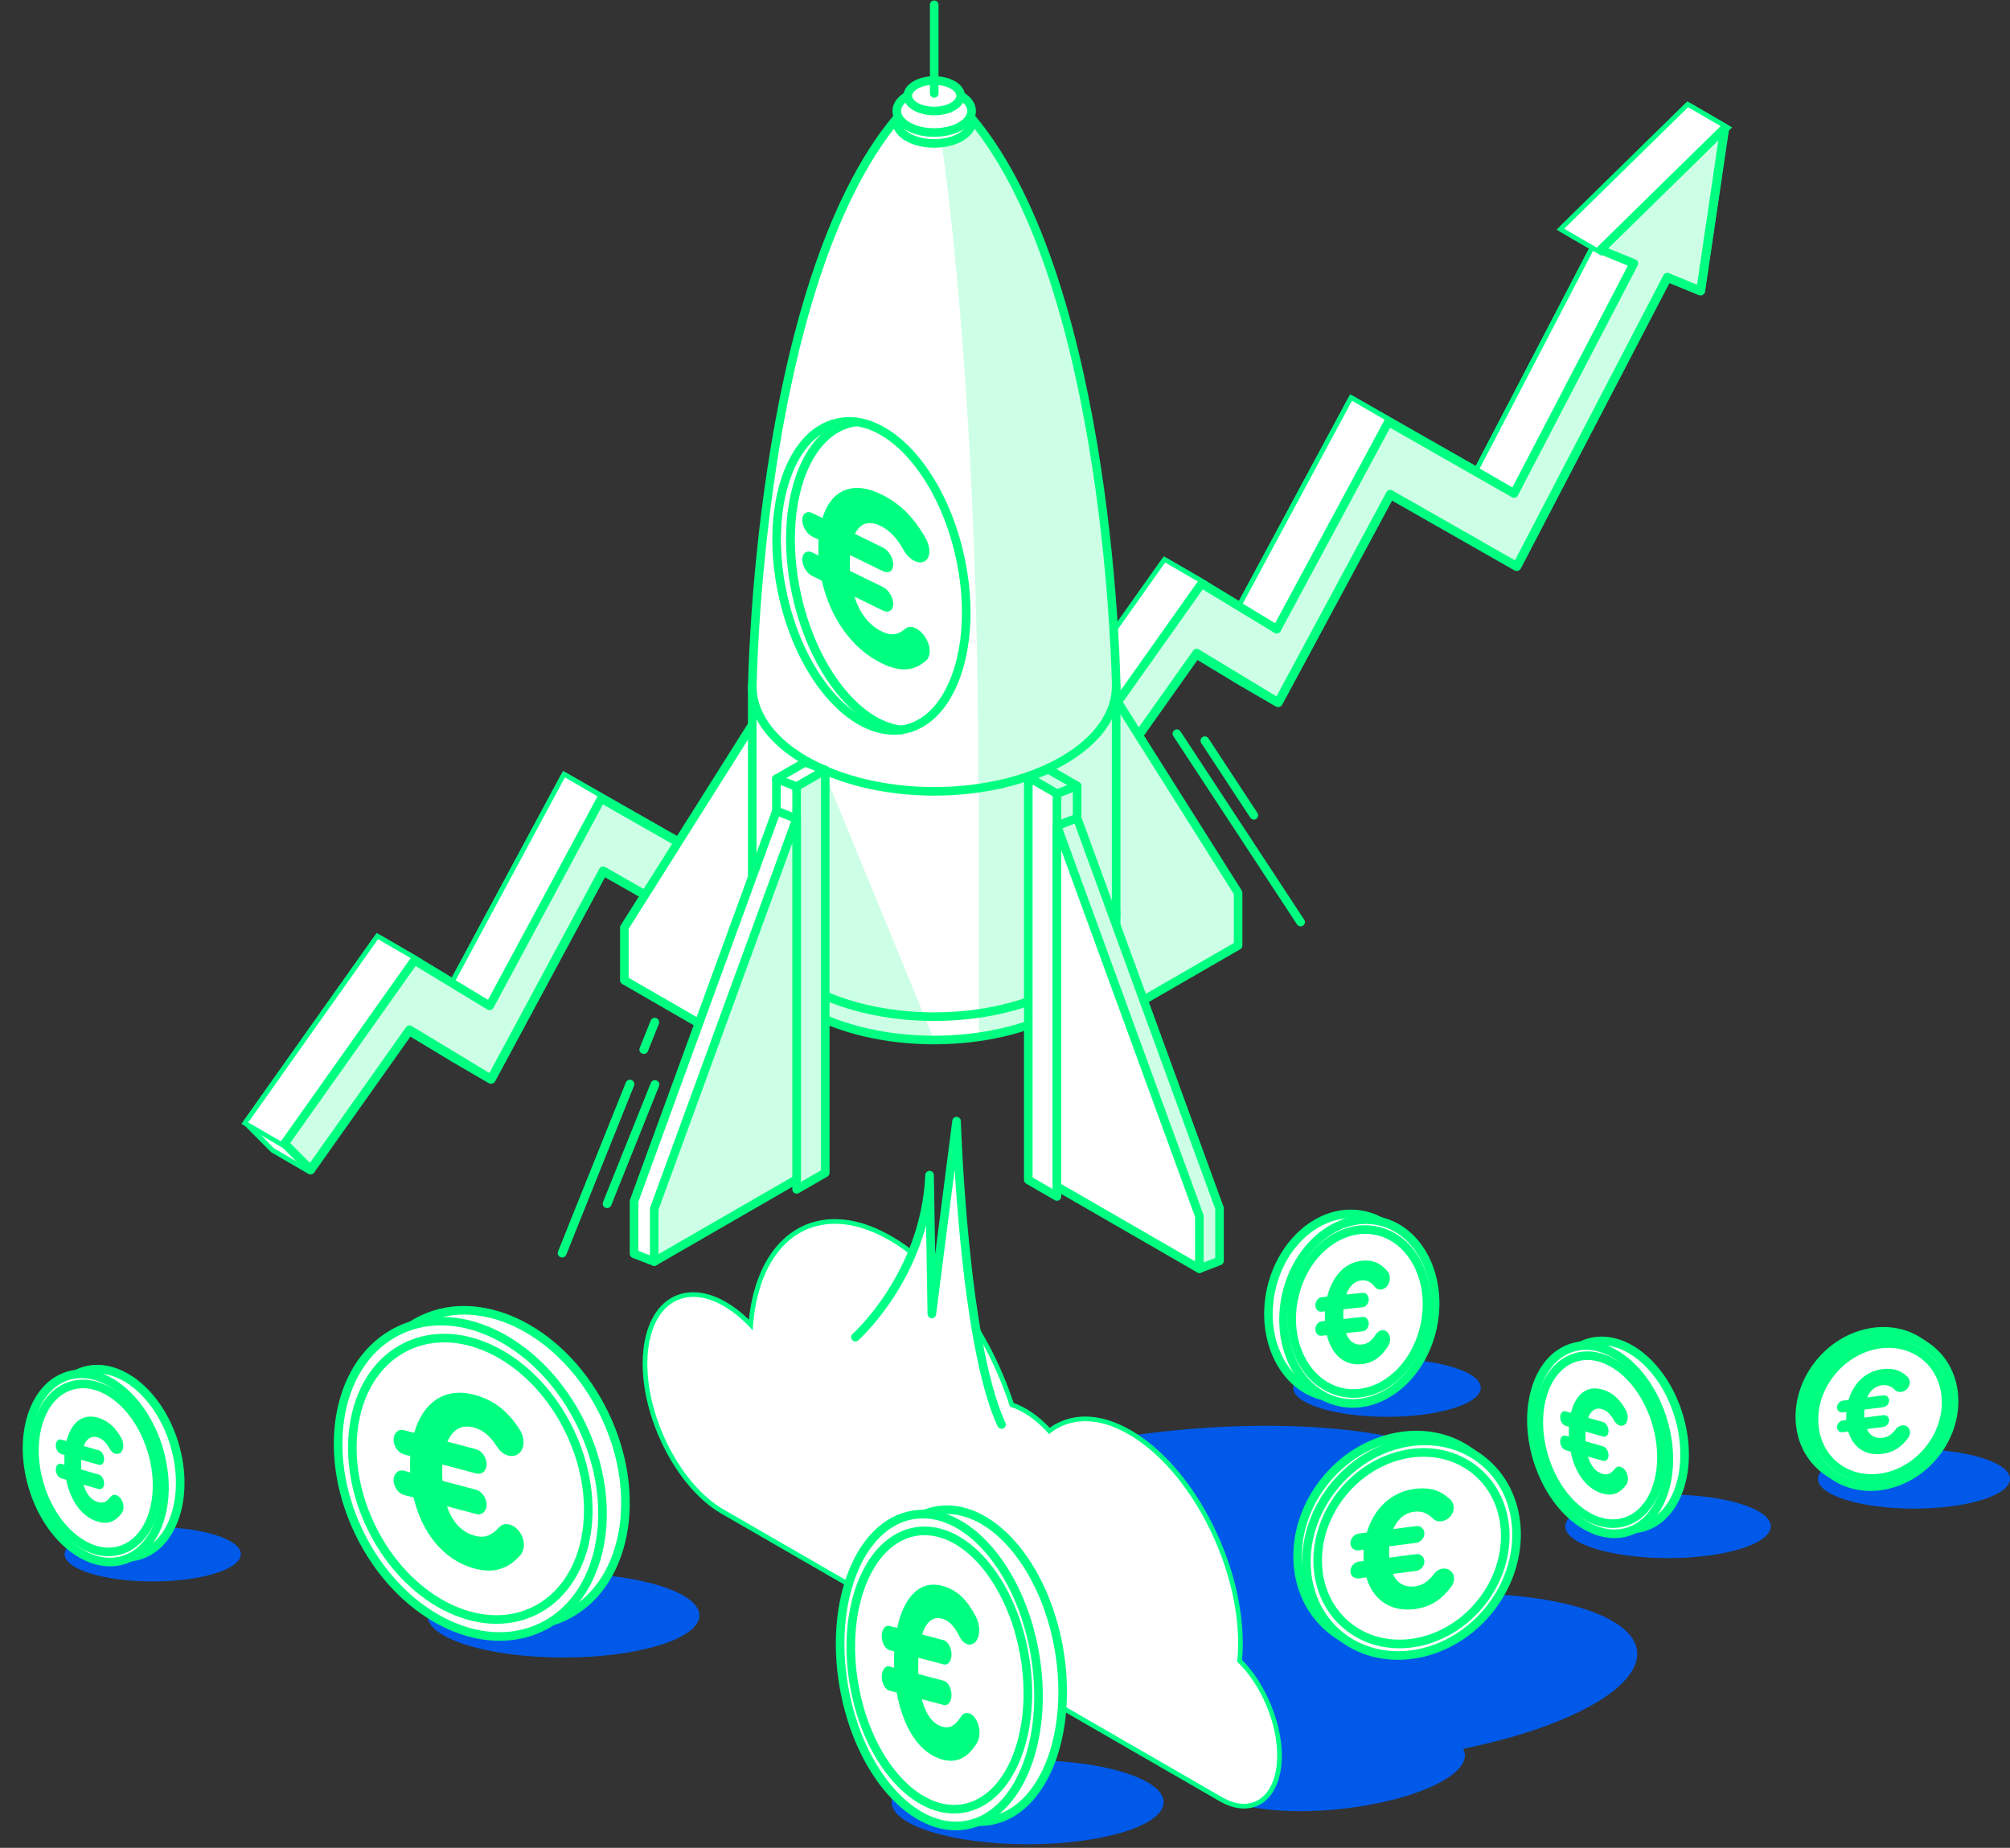 <svg width="410" height="377" viewBox="0 0 410 377" fill="none" xmlns="http://www.w3.org/2000/svg">
<rect x="0" y="0" width="410" height="377" fill="#333333" stroke="none"/>
<g id="fusee-decolle-illus-destop">
<path id="Vector" d="M114.918 338.174C130.243 338.174 142.666 334.329 142.666 329.586C142.666 324.842 130.243 320.997 114.918 320.997C99.593 320.997 87.17 324.842 87.17 329.586C87.17 334.329 99.593 338.174 114.918 338.174Z" fill="#0059E8"/>
<path id="Vector_2" d="M209.618 376.274C224.943 376.274 237.367 372.429 237.367 367.685C237.367 362.942 224.943 359.096 209.618 359.096C194.294 359.096 181.87 362.942 181.87 367.685C181.87 372.429 194.294 376.274 209.618 376.274Z" fill="#0059E8"/>
<path id="Vector_3" d="M31.149 322.654C41.075 322.654 49.122 320.163 49.122 317.091C49.122 314.018 41.075 311.527 31.149 311.527C21.223 311.527 13.176 314.018 13.176 317.091C13.176 320.163 21.223 322.654 31.149 322.654Z" fill="#0059E8"/>
<path id="Vector_4" d="M282.916 289.066C293.479 289.066 302.042 286.415 302.042 283.145C302.042 279.875 293.479 277.224 282.916 277.224C272.353 277.224 263.79 279.875 263.79 283.145C263.79 286.415 272.353 289.066 282.916 289.066Z" fill="#0059E8"/>
<path id="Vector_5" d="M340.247 317.896C351.82 317.896 361.202 314.991 361.202 311.408C361.202 307.824 351.82 304.92 340.247 304.92C328.674 304.92 319.292 307.824 319.292 311.408C319.292 314.991 328.674 317.896 340.247 317.896Z" fill="#0059E8"/>
<path id="Vector_6" d="M390.412 307.797C401.23 307.797 410 305.082 410 301.733C410 298.383 401.23 295.668 390.412 295.668C379.594 295.668 370.824 298.383 370.824 301.733C370.824 305.082 379.594 307.797 390.412 307.797Z" fill="#0059E8"/>
<g id="Group">
<path id="Vector_7" d="M289.134 269.662C291.352 259.467 286.464 249.747 278.217 247.954C269.97 246.16 261.487 252.971 259.269 263.167C257.052 273.363 261.94 283.082 270.187 284.876C278.434 286.669 286.917 279.858 289.134 269.662Z" fill="white"/>
<path id="Vector (Stroke)" fill-rule="evenodd" clip-rule="evenodd" d="M260.125 263.353C257.972 273.255 262.759 282.364 270.373 284.019C277.987 285.675 286.125 279.377 288.278 269.476C290.432 259.575 285.644 250.466 278.031 248.81C270.417 247.154 262.279 253.452 260.125 263.353ZM270.001 285.732C261.12 283.8 256.132 273.471 258.413 262.981C260.694 252.491 269.522 245.166 278.403 247.097C287.284 249.029 292.272 259.358 289.991 269.848C287.709 280.338 278.881 287.663 270.001 285.732Z" fill="#00FF80"/>
<path id="Vector_8" d="M292.211 270.833C294.429 260.638 289.541 250.918 281.294 249.125C273.047 247.331 264.563 254.142 262.346 264.338C260.129 274.534 265.017 284.253 273.264 286.047C281.511 287.84 289.994 281.029 292.211 270.833Z" fill="white"/>
<path id="Vector (Stroke)_2" fill-rule="evenodd" clip-rule="evenodd" d="M263.202 264.525C261.049 274.426 265.836 283.535 273.45 285.191C281.063 286.847 289.202 280.549 291.355 270.647C293.509 260.746 288.721 251.637 281.108 249.981C273.494 248.325 265.356 254.623 263.202 264.525ZM273.077 286.903C264.197 284.972 259.208 274.642 261.49 264.152C263.771 253.662 272.599 246.337 281.48 248.269C290.361 250.2 295.349 260.53 293.067 271.02C290.786 281.51 281.958 288.835 273.077 286.903Z" fill="#00FF80"/>
<path id="Vector_9" d="M290.601 270.483C292.579 261.385 288.219 252.713 280.861 251.112C273.504 249.512 265.935 255.59 263.957 264.688C261.978 273.787 266.338 282.459 273.696 284.059C281.053 285.659 288.622 279.581 290.601 270.483Z" fill="white"/>
<path id="Vector (Stroke)_3" fill-rule="evenodd" clip-rule="evenodd" d="M264.813 264.875C262.898 273.679 267.158 281.741 273.882 283.203C280.606 284.665 287.83 279.101 289.745 270.297C291.659 261.493 287.399 253.431 280.675 251.969C273.951 250.506 266.728 256.071 264.813 264.875ZM273.51 284.915C265.519 283.177 261.058 273.894 263.1 264.502C265.143 255.11 273.056 248.518 281.048 250.256C289.039 251.994 293.5 261.277 291.457 270.669C289.414 280.062 281.501 286.653 273.51 284.915Z" fill="#00FF80"/>
<path id="Vector_10" d="M283.193 274.566C281.864 276.662 280.249 278.058 277.815 278.32C274.123 278.715 271.617 276.305 270.65 272.417L269.54 272.536C268.864 272.608 268.311 272.027 268.311 271.212C268.311 270.398 268.864 269.669 269.54 269.593L270.264 269.516C270.241 269.226 270.241 268.935 270.241 268.616C270.241 268.268 270.241 267.887 270.264 267.535L269.54 267.611C268.864 267.682 268.311 267.101 268.311 266.287C268.311 265.472 268.864 264.743 269.54 264.667L270.722 264.538C271.713 260.589 274.171 257.612 277.743 257.231C280.254 256.964 281.749 257.879 283.002 259.346C283.245 259.613 283.507 260.137 283.507 260.808C283.507 261.976 282.688 262.995 281.721 263.1C281.092 263.166 280.682 262.862 280.444 262.566C279.673 261.599 278.853 261.104 277.672 261.232C276.247 261.385 275.209 262.457 274.609 264.124L277.962 263.762C278.639 263.69 279.191 264.3 279.191 265.115C279.191 265.929 278.639 266.63 277.962 266.701L274.032 267.125C274.009 267.449 274.009 267.797 274.009 268.149C274.009 268.502 274.009 268.821 274.032 269.107L277.962 268.683C278.639 268.611 279.191 269.221 279.191 270.036C279.191 270.85 278.639 271.55 277.962 271.622L274.561 271.989C275.166 273.642 276.276 274.485 277.819 274.318C279.025 274.189 279.796 273.494 280.644 272.236C280.935 271.798 281.345 271.46 281.897 271.403C282.812 271.303 283.56 272.127 283.56 273.232C283.56 273.756 283.364 274.27 283.198 274.551L283.193 274.566Z" fill="#00FF80"/>
</g>
<path id="Vector_11" d="M249.276 366.661C255.497 370.253 271.055 370.5 284.031 367.218C294.759 364.503 300.337 360.23 298.446 356.8C300.518 356.376 302.576 355.909 304.6 355.4C330.343 348.888 341.214 337.836 328.876 330.71C322.488 327.023 311.127 325.117 298.084 325.031C297.836 323.764 296.85 322.559 295.011 321.502C294.054 320.949 292.915 320.458 291.624 320.034C305.305 312.675 308.545 304.157 297.869 297.993C283.145 289.49 247.294 288.552 216.078 295.573C215.821 294.12 214.692 292.748 212.596 291.538C203.997 286.575 182.485 286.227 164.545 290.767C146.605 295.306 139.031 303.004 147.629 307.968L249.285 366.651L249.276 366.661Z" fill="#0059E8"/>
<g id="Group_2">
<path id="Vector_12" d="M253.739 368.49C252.238 368.49 250.657 368.014 249.033 367.075L147.382 308.387C138.664 303.357 131.576 289.828 131.576 278.229C131.576 269.654 135.449 264.114 141.441 264.114C143.48 264.114 145.638 264.762 147.858 266.048C149.673 267.096 151.45 268.525 153.141 270.302C154.198 257.255 160.705 249.204 170.295 249.204C173.882 249.204 177.688 250.352 181.608 252.615C191.988 258.607 201.468 271.622 206.393 286.618C207.265 286.903 208.161 287.308 209.051 287.823C210.766 288.814 212.448 290.195 214.053 291.934C216.164 290.305 218.617 289.481 221.361 289.481C224.247 289.481 227.306 290.405 230.454 292.22C242.907 299.408 253.034 318.744 253.034 335.316C253.034 336.479 252.977 337.665 252.867 338.837C257.669 343.548 261.004 351.451 261.004 358.148C261.004 361.235 260.318 363.836 259.017 365.67C257.712 367.514 255.887 368.49 253.734 368.49H253.739Z" fill="white"/>
<path id="Vector_13" d="M170.295 249.676C173.691 249.676 177.435 250.752 181.37 253.025C192.045 259.189 201.32 272.541 206.017 286.994C206.922 287.27 207.856 287.68 208.813 288.233C210.647 289.295 212.4 290.791 214.001 292.582C216.068 290.867 218.564 289.957 221.361 289.957C224.076 289.957 227.072 290.814 230.216 292.634C242.554 299.756 252.558 318.867 252.558 335.321C252.558 336.612 252.491 337.846 252.367 339.022C257.074 343.538 260.523 351.298 260.523 358.153C260.523 364.327 257.726 368.019 253.734 368.019C252.362 368.019 250.852 367.585 249.266 366.666L147.615 307.978C139.017 303.014 132.047 289.695 132.047 278.234C132.047 269.697 135.911 264.595 141.437 264.595C143.332 264.595 145.419 265.196 147.615 266.463C149.711 267.673 151.712 269.383 153.536 271.441C154.308 257.764 160.982 249.681 170.29 249.681M170.29 248.728C165.364 248.728 161.106 250.843 157.962 254.844C155.161 258.407 153.379 263.357 152.755 269.245C151.25 267.773 149.687 266.568 148.087 265.643C145.791 264.319 143.552 263.647 141.432 263.647C135.149 263.647 131.09 269.373 131.09 278.238C131.09 289.986 138.288 303.7 147.134 308.811L248.785 367.499C250.486 368.481 252.148 368.976 253.73 368.976C258.431 368.976 261.471 364.732 261.471 358.158C261.471 351.584 258.15 343.476 253.353 338.665C253.453 337.555 253.501 336.431 253.501 335.326C253.501 327.218 251.138 318.239 246.851 310.045C242.549 301.823 236.809 295.349 230.688 291.815C227.463 289.952 224.324 289.009 221.356 289.009C218.693 289.009 216.206 289.8 214.106 291.3C212.558 289.671 210.938 288.366 209.285 287.413C208.442 286.927 207.599 286.537 206.765 286.246C201.782 271.241 192.264 258.226 181.842 252.21C177.845 249.904 173.963 248.733 170.29 248.733V248.728Z" fill="#00FF87"/>
</g>
<g id="Group_3">
<g id="Group_4">
<path id="Vector_14" d="M223.89 162.244C223.809 162.244 223.728 162.225 223.652 162.177L216.235 157.866C216.197 157.847 216.169 157.819 216.135 157.79L210.857 152.483C210.695 152.322 210.671 152.06 210.805 151.874L237.281 114.489C237.371 114.36 237.519 114.289 237.672 114.289C237.752 114.289 237.833 114.308 237.91 114.355L245.327 118.666L252.906 123.259L275.361 81.534C275.423 81.42 275.528 81.339 275.652 81.301C275.695 81.286 275.738 81.281 275.785 81.281C275.866 81.281 275.947 81.301 276.023 81.344L301.233 95.715L324.765 50.518L318.839 47.074C318.71 46.998 318.625 46.869 318.606 46.721C318.587 46.574 318.639 46.426 318.744 46.321L344.01 21.536C344.1 21.446 344.224 21.398 344.343 21.398C344.424 21.398 344.51 21.417 344.582 21.465L351.999 25.776C352.165 25.876 352.261 26.066 352.232 26.257L347.344 59.393C347.325 59.536 347.235 59.664 347.111 59.736C347.04 59.779 346.959 59.798 346.873 59.798C346.811 59.798 346.749 59.788 346.692 59.764L340.309 57.149L309.802 115.746C309.745 115.861 309.64 115.946 309.517 115.985C309.474 115.999 309.426 116.004 309.383 116.004C309.302 116.004 309.221 115.985 309.145 115.942L283.769 101.479L261.137 143.528C261.075 143.647 260.966 143.728 260.837 143.761C260.799 143.771 260.756 143.776 260.718 143.776C260.627 143.776 260.537 143.752 260.461 143.699L253.058 139.398L244.136 134.001L224.276 162.039C224.186 162.168 224.038 162.239 223.886 162.239L223.89 162.244Z" fill="white"/>
<path id="Vector_15" d="M344.339 21.879L351.756 26.19L346.868 59.326L340.085 56.544L309.378 115.527L283.579 100.827L260.713 143.304L253.296 138.993L244.002 133.372L223.89 161.773L222.133 160.005L223.89 161.773L216.473 157.462L211.195 152.155L237.672 114.77L245.089 119.081L237.691 129.528L245.089 119.081L253.091 123.926L275.785 81.758L301.423 96.373L325.394 50.332L319.077 46.66L344.343 21.875M308.845 100.684L318.539 82.068L308.845 100.684ZM296.026 93.376L283.207 86.069L296.026 93.376ZM224.6 148.015L237.686 129.537L224.6 148.015ZM344.339 20.927C344.096 20.927 343.853 21.022 343.672 21.198L318.406 45.983C318.191 46.193 318.091 46.488 318.129 46.783C318.167 47.079 318.339 47.341 318.596 47.489L324.127 50.704L301.033 95.058L276.257 80.934C276.114 80.853 275.947 80.81 275.785 80.81C275.695 80.81 275.609 80.824 275.523 80.848C275.276 80.92 275.071 81.086 274.947 81.31L252.729 122.592L245.589 118.267C245.589 118.267 245.574 118.257 245.57 118.257L238.153 113.946C238.005 113.86 237.838 113.817 237.676 113.817C237.376 113.817 237.081 113.96 236.9 114.217L210.424 151.602C210.157 151.979 210.2 152.498 210.524 152.827L215.802 158.133C215.859 158.19 215.926 158.243 215.997 158.286L223.414 162.597C223.414 162.597 223.433 162.606 223.443 162.616C223.586 162.692 223.738 162.73 223.89 162.73C224.176 162.73 224.457 162.602 224.643 162.359C224.653 162.349 224.662 162.335 224.667 162.325L244.264 134.653L252.801 139.817L260.232 144.138C260.38 144.224 260.547 144.266 260.713 144.266C260.799 144.266 260.885 144.257 260.97 144.228C261.218 144.157 261.428 143.99 261.552 143.761L283.955 102.142L308.907 116.361C309.05 116.442 309.217 116.485 309.378 116.485C309.469 116.485 309.559 116.471 309.65 116.447C309.898 116.375 310.107 116.204 310.226 115.97L340.528 57.759L346.506 60.207C346.621 60.255 346.744 60.279 346.868 60.279C347.03 60.279 347.192 60.236 347.34 60.155C347.592 60.012 347.769 59.755 347.811 59.464L352.699 26.328C352.756 25.943 352.57 25.561 352.237 25.366L344.82 21.055C344.672 20.969 344.505 20.927 344.343 20.927H344.339Z" fill="#00FF87"/>
</g>
<g id="Group_5">
<path id="Vector_16" d="M333.273 53.752L325.856 49.441L332.668 52.233L340.085 56.544L333.273 53.752Z" fill="white"/>
<path id="Vector (Stroke)_4" fill-rule="evenodd" clip-rule="evenodd" d="M325.416 50.199L326.188 48.631L333.056 51.445L340.525 55.786L339.753 57.355L332.885 54.54L325.416 50.199Z" fill="#00FF87"/>
<g id="Group_6">
<path id="Vector_17" d="M300.79 96.558L325.66 48.779L333.906 53.572L309.031 101.346L300.79 96.558Z" fill="white"/>
<path id="Vector_18" d="M325.856 49.441L333.273 53.753L308.84 100.684L301.423 96.373L325.856 49.441ZM325.47 48.117L325.008 49.003L300.575 95.934L300.156 96.74L300.942 97.197L308.359 101.508L309.221 102.008L309.683 101.122L334.116 54.191L334.535 53.386L333.749 52.928L326.332 48.617L325.47 48.117Z" fill="#00FF87"/>
</g>
<g id="Group_7">
<path id="Vector_19" d="M318.291 46.76L344.262 21.284L352.537 26.09L326.566 51.571L318.291 46.76Z" fill="white"/>
<path id="Vector_20" d="M344.339 21.879L351.756 26.19L326.489 50.975L319.072 46.664L344.339 21.879ZM344.191 20.688L343.672 21.198L318.405 45.983L317.515 46.86L318.596 47.488L326.013 51.8L326.642 52.166L327.161 51.657L352.427 26.871L353.318 25.995L352.237 25.366L344.82 21.055L344.191 20.688Z" fill="#00FF87"/>
</g>
<path id="Vector_21" d="M283.202 86.069L275.785 81.758L301.418 96.373L308.84 100.684L283.202 86.069Z" fill="white"/>
<path id="Vector (Stroke)_5" fill-rule="evenodd" clip-rule="evenodd" d="M275.345 82.516L276.219 80.997L301.858 95.615L309.274 99.923L309.28 99.926L308.406 101.445L308.4 101.441L282.762 86.827L275.345 82.516Z" fill="#00FF87"/>
<g id="Group_8">
<path id="Vector_22" d="M252.382 124.24L275.595 81.101L283.841 85.888L260.623 129.032L252.382 124.24Z" fill="white"/>
<path id="Vector_23" d="M275.785 81.758L283.202 86.069L260.437 128.375L253.02 124.064L275.785 81.758ZM275.414 80.439L274.947 81.305L252.182 123.611L251.743 124.421L252.539 124.883L259.956 129.194L260.808 129.69L261.275 128.823L284.041 86.517L284.479 85.707L283.683 85.245L276.266 80.934L275.414 80.439Z" fill="#00FF87"/>
</g>
<path id="Vector_24" d="M260.713 143.304L253.296 138.993L236.676 128.932L244.093 133.243L260.713 143.304Z" fill="white"/>
<path id="Vector (Stroke)_6" fill-rule="evenodd" clip-rule="evenodd" d="M236.222 129.682L237.116 128.175L244.54 132.49L261.167 142.554L260.273 144.061L252.849 139.746L236.222 129.682Z" fill="#00FF87"/>
<g id="Group_9">
<path id="Vector_25" d="M223.89 162.244C223.809 162.244 223.728 162.225 223.652 162.178L216.235 157.866C216.197 157.847 216.164 157.819 216.135 157.79L210.857 152.484C210.69 152.312 210.671 152.045 210.819 151.855C210.914 151.736 211.052 151.669 211.195 151.669C211.276 151.669 211.357 151.688 211.433 151.736L218.85 156.047C218.889 156.066 218.917 156.094 218.95 156.123L224.229 161.43C224.395 161.601 224.414 161.868 224.267 162.058C224.171 162.178 224.033 162.244 223.89 162.244Z" fill="white"/>
<path id="Vector_26" d="M211.195 152.155L218.612 156.466L223.89 161.773L216.473 157.462L211.195 152.155ZM211.195 151.202C210.909 151.202 210.628 151.331 210.443 151.574C210.152 151.95 210.185 152.488 210.524 152.827L215.802 158.133C215.859 158.19 215.926 158.243 215.997 158.286L223.414 162.597C223.562 162.683 223.728 162.725 223.89 162.725C224.176 162.725 224.457 162.597 224.643 162.354C224.934 161.977 224.9 161.439 224.562 161.101L219.284 155.794C219.227 155.737 219.16 155.685 219.089 155.642L211.672 151.331C211.524 151.245 211.357 151.202 211.195 151.202Z" fill="#00FF87"/>
</g>
<g id="Group_10">
<path id="Vector_27" d="M210.505 152.303L237.533 114.136L245.779 118.929L218.75 157.095L210.505 152.303Z" fill="white"/>
<path id="Vector_28" d="M237.672 114.765L245.089 119.076L218.612 156.461L211.195 152.15L237.672 114.765ZM237.395 113.503L236.89 114.213L210.414 151.598L209.814 152.45L210.714 152.974L218.131 157.285L218.884 157.724L219.389 157.014L245.865 119.629L246.465 118.776L245.565 118.252L238.148 113.941L237.395 113.503Z" fill="#00FF87"/>
</g>
</g>
<path id="Vector_29" d="M326.489 50.975L333.273 53.752L308.84 100.684L283.202 86.069L260.437 128.375L245.088 119.076L218.612 156.466L223.89 161.768L244.093 133.243L260.713 143.304L283.579 100.827L309.378 115.527L340.085 56.544L346.868 59.326L351.756 26.19L326.489 50.975Z" fill="#CCFFE6"/>
<path id="Vector (Stroke)_7" fill-rule="evenodd" clip-rule="evenodd" d="M352.153 25.409C352.488 25.58 352.677 25.946 352.622 26.318L347.735 59.454C347.696 59.72 347.536 59.954 347.302 60.087C347.068 60.221 346.785 60.239 346.536 60.137L340.493 57.658L310.156 115.932C310.046 116.143 309.854 116.3 309.626 116.368C309.398 116.435 309.152 116.406 308.945 116.289L283.925 102.032L261.485 143.719C261.371 143.931 261.175 144.086 260.944 144.149C260.712 144.212 260.465 144.178 260.259 144.054L244.337 134.415L224.605 162.274C224.456 162.485 224.221 162.619 223.963 162.641C223.706 162.662 223.452 162.569 223.269 162.386L217.991 157.084C217.691 156.782 217.651 156.307 217.897 155.96L244.373 118.57C244.639 118.195 245.149 118.089 245.542 118.327L260.102 127.148L282.431 85.654C282.543 85.446 282.734 85.292 282.961 85.227C283.188 85.162 283.431 85.191 283.636 85.308L308.483 99.472L332.052 54.2L326.157 51.786C325.885 51.675 325.686 51.433 325.63 51.144C325.573 50.855 325.665 50.556 325.876 50.35L351.142 25.565C351.411 25.301 351.818 25.239 352.153 25.409ZM328.053 50.669L333.605 52.942C333.833 53.035 334.011 53.22 334.095 53.451C334.18 53.682 334.164 53.939 334.05 54.157L309.617 101.088C309.507 101.3 309.316 101.457 309.088 101.524C308.859 101.592 308.613 101.563 308.406 101.445L283.548 87.275L261.208 128.79C261.095 129.001 260.899 129.157 260.667 129.22C260.436 129.283 260.188 129.249 259.983 129.124L245.332 120.248L219.753 156.37L223.777 160.412L243.378 132.737C243.643 132.362 244.154 132.256 244.547 132.494L260.379 142.077L282.807 100.411C282.919 100.204 283.11 100.05 283.337 99.984C283.564 99.919 283.807 99.949 284.012 100.065L309.022 114.315L339.308 56.139C339.517 55.737 339.998 55.561 340.417 55.733L346.165 58.09L350.509 28.641L328.053 50.669Z" fill="#00FF80"/>
</g>
<g id="Group_11">
<g id="Group_12">
<path id="Vector_30" d="M63.332 239.091C63.251 239.091 63.17 239.072 63.094 239.024L55.677 234.713C55.639 234.694 55.61 234.666 55.577 234.637L50.299 229.33C50.137 229.168 50.113 228.906 50.246 228.721L76.722 191.336C76.813 191.207 76.961 191.136 77.113 191.136C77.194 191.136 77.275 191.155 77.351 191.202C77.351 191.202 84.768 195.513 84.778 195.518L92.352 200.106L114.808 158.381C114.87 158.267 114.974 158.186 115.098 158.148C115.141 158.133 115.184 158.128 115.232 158.128C115.313 158.128 115.394 158.148 115.47 158.19L140.679 172.562L164.211 127.365L158.285 123.921C158.157 123.845 158.071 123.716 158.052 123.568C158.033 123.421 158.085 123.273 158.19 123.168L183.456 98.383C183.547 98.293 183.671 98.245 183.79 98.245C183.871 98.245 183.956 98.264 184.028 98.312L191.445 102.623C191.612 102.723 191.707 102.913 191.678 103.104L186.791 136.24C186.772 136.382 186.681 136.511 186.557 136.583C186.486 136.625 186.405 136.644 186.319 136.644C186.257 136.644 186.195 136.635 186.138 136.611L179.755 133.996L149.249 192.593C149.192 192.708 149.087 192.793 148.963 192.831C148.92 192.846 148.872 192.851 148.829 192.851C148.749 192.851 148.668 192.831 148.591 192.789L123.215 178.326L100.583 220.375C100.498 220.532 100.336 220.627 100.164 220.627C100.102 220.627 100.045 220.618 99.983 220.594C99.964 220.584 99.94 220.575 99.921 220.565L92.504 216.254L83.582 210.857L63.722 238.896C63.632 239.024 63.484 239.096 63.332 239.096V239.091Z" fill="white"/>
<path id="Vector_31" d="M183.78 98.721L191.197 103.032L186.31 136.168L179.526 133.386L148.82 192.369L123.02 177.669L100.155 220.146L92.738 215.835L83.444 210.214L63.332 238.615L61.574 236.847L63.332 238.615L55.915 234.303L50.637 228.997L77.113 191.612L84.53 195.923L77.132 206.37L84.53 195.923L92.533 200.772L115.227 158.605L140.865 173.219L164.835 127.179L158.519 123.506L183.785 98.721M148.286 177.531L157.98 158.909L148.286 177.531ZM135.468 170.223L122.649 162.916L135.468 170.223ZM64.042 224.862L77.127 206.384L64.042 224.862ZM183.78 97.768C183.537 97.768 183.294 97.864 183.113 98.04L157.847 122.825C157.633 123.035 157.533 123.33 157.571 123.625C157.609 123.921 157.78 124.183 158.038 124.33L163.568 127.546L140.474 171.9L115.698 157.776C115.556 157.695 115.389 157.652 115.227 157.652C115.136 157.652 115.051 157.666 114.965 157.69C114.717 157.761 114.512 157.928 114.388 158.152L92.171 199.434L85.025 195.108H85.016V195.099L77.594 190.788C77.447 190.702 77.28 190.659 77.118 190.659C76.818 190.659 76.522 190.802 76.341 191.059L49.865 228.444C49.598 228.821 49.641 229.34 49.965 229.668L55.243 234.975C55.3 235.032 55.367 235.085 55.439 235.128L62.856 239.439C62.856 239.439 62.875 239.448 62.889 239.458C63.032 239.534 63.184 239.572 63.337 239.572C63.384 239.572 63.432 239.572 63.48 239.562H63.489C63.518 239.558 63.546 239.553 63.57 239.543H63.58C63.775 239.491 63.956 239.372 64.089 239.2C64.099 239.191 64.108 239.177 64.118 239.162L83.716 211.49L92.252 216.654L99.683 220.975C99.831 221.061 99.998 221.103 100.164 221.103C100.245 221.103 100.331 221.094 100.412 221.07C100.664 221.003 100.879 220.832 101.003 220.603L123.406 178.983L148.358 193.203C148.501 193.284 148.668 193.327 148.83 193.327C148.92 193.327 149.011 193.312 149.096 193.289C149.344 193.217 149.554 193.046 149.673 192.817L179.974 134.605L185.952 137.054C186.067 137.102 186.191 137.125 186.315 137.125C186.476 137.125 186.638 137.083 186.786 137.002C187.039 136.859 187.215 136.601 187.258 136.311L192.145 103.175C192.202 102.789 192.017 102.408 191.683 102.213L184.266 97.902C184.118 97.816 183.952 97.773 183.79 97.773L183.78 97.768Z" fill="#00FF87"/>
</g>
<g id="Group_13">
<path id="Vector_32" d="M172.714 130.599L165.297 126.288L172.109 129.08L179.526 133.391L172.714 130.599Z" fill="white"/>
<path id="Vector (Stroke)_8" fill-rule="evenodd" clip-rule="evenodd" d="M164.857 127.046L165.63 125.478L172.497 128.292L179.967 132.633L179.194 134.202L172.326 131.387L164.857 127.046Z" fill="#00FF87"/>
<g id="Group_14">
<path id="Vector_33" d="M140.231 173.4L165.107 125.626L173.348 130.413L148.472 178.193L140.231 173.4Z" fill="white"/>
<path id="Vector_34" d="M165.297 126.288L172.714 130.599L148.282 177.531L140.865 173.219L165.297 126.288ZM164.912 124.964L164.45 125.85L140.017 172.781L139.598 173.586L140.384 174.044L147.801 178.355L148.663 178.855L149.125 177.969L173.558 131.037L173.977 130.232L173.191 129.775L165.774 125.464L164.912 124.964Z" fill="#00FF87"/>
</g>
<g id="Group_15">
<path id="Vector_35" d="M157.738 123.606L183.709 98.13L191.979 102.937L166.007 128.413L157.738 123.606Z" fill="white"/>
<path id="Vector_36" d="M183.78 98.721L191.197 103.032L165.931 127.817L158.514 123.506L183.78 98.721ZM183.633 97.53L183.113 98.04L157.847 122.825L156.956 123.702L158.038 124.33L165.455 128.642L166.083 129.008L166.603 128.499L191.869 103.713L192.76 102.837L191.678 102.208L184.261 97.897L183.633 97.53Z" fill="#00FF87"/>
</g>
<path id="Vector_37" d="M122.644 162.916L115.227 158.605L140.865 173.22L148.282 177.531L122.644 162.916Z" fill="white"/>
<path id="Vector (Stroke)_9" fill-rule="evenodd" clip-rule="evenodd" d="M114.787 159.362L115.661 157.844L141.305 172.462L148.716 176.769L148.722 176.773L147.848 178.292L147.841 178.288L122.204 163.673L114.787 159.362Z" fill="#00FF87"/>
<g id="Group_16">
<path id="Vector_38" d="M91.823 201.087L115.041 157.943L123.282 162.735L100.064 205.879L91.823 201.087Z" fill="white"/>
<path id="Vector_39" d="M115.227 158.605L122.644 162.916L99.878 205.217L92.462 200.906L115.227 158.605ZM114.855 157.285L114.388 158.152L91.623 200.453L91.185 201.263L91.98 201.725L99.397 206.036L100.25 206.532L100.717 205.665L123.482 163.364L123.92 162.554L123.125 162.092L115.708 157.781L114.855 157.285Z" fill="#00FF87"/>
</g>
<path id="Vector_40" d="M100.159 220.151L92.743 215.84L76.117 205.779L83.534 210.09L100.159 220.151Z" fill="white"/>
<path id="Vector (Stroke)_10" fill-rule="evenodd" clip-rule="evenodd" d="M75.664 206.529L76.558 205.021L83.981 209.336L100.613 219.401L99.719 220.908L92.296 216.593L75.664 206.529Z" fill="#00FF87"/>
<g id="Group_17">
<path id="Vector_41" d="M63.332 239.091C63.251 239.091 63.17 239.072 63.094 239.024L55.677 234.713C55.639 234.694 55.61 234.665 55.577 234.637L50.299 229.33C50.132 229.159 50.113 228.892 50.261 228.701C50.356 228.582 50.494 228.516 50.637 228.516C50.718 228.516 50.799 228.535 50.875 228.582L58.292 232.893C58.33 232.912 58.363 232.941 58.392 232.97L63.67 238.276C63.837 238.448 63.856 238.715 63.708 238.905C63.613 239.024 63.475 239.091 63.332 239.091Z" fill="white"/>
<path id="Vector_42" d="M50.637 228.997L58.054 233.308L63.332 238.614L55.915 234.303L50.637 228.997ZM50.637 228.044C50.351 228.044 50.07 228.173 49.884 228.416C49.594 228.792 49.627 229.33 49.965 229.668L55.243 234.975C55.3 235.032 55.367 235.085 55.438 235.127L62.855 239.439C63.003 239.524 63.17 239.567 63.332 239.567C63.618 239.567 63.899 239.439 64.085 239.196C64.375 238.819 64.342 238.281 64.004 237.943L58.725 232.636C58.668 232.579 58.602 232.527 58.53 232.484L51.113 228.173C50.965 228.087 50.799 228.044 50.637 228.044Z" fill="#00FF87"/>
</g>
<g id="Group_18">
<path id="Vector_43" d="M49.946 229.149L76.975 190.983L85.221 195.771L58.192 233.942L49.946 229.149Z" fill="white"/>
<path id="Vector_44" d="M77.113 191.612L84.53 195.923L58.054 233.308L50.637 228.997L77.113 191.612ZM76.837 190.35L76.332 191.059L49.856 228.444L49.255 229.297L50.156 229.821L57.573 234.132L58.325 234.57L58.83 233.861L85.306 196.476L85.907 195.623L85.006 195.099L77.589 190.788L76.837 190.35Z" fill="#00FF87"/>
</g>
</g>
<path id="Vector_45" d="M165.936 127.822L172.714 130.599L148.282 177.531L122.644 162.916L99.879 205.217L84.53 195.923L58.054 233.308L63.332 238.615L83.534 210.09L100.16 220.151L123.025 177.669L148.825 192.374L179.526 133.391L186.315 136.168L191.202 103.032L165.936 127.822Z" fill="#CCFFE6"/>
<path id="Vector (Stroke)_11" fill-rule="evenodd" clip-rule="evenodd" d="M191.599 102.251C191.935 102.422 192.124 102.788 192.069 103.16L187.181 136.296C187.142 136.562 186.982 136.796 186.748 136.929C186.514 137.063 186.232 137.081 185.983 136.979L179.934 134.504L149.602 192.779C149.492 192.99 149.301 193.147 149.072 193.215C148.844 193.282 148.598 193.253 148.391 193.135L123.371 178.874L100.931 220.566C100.817 220.777 100.622 220.933 100.39 220.996C100.159 221.059 99.911 221.025 99.706 220.9L83.778 211.262L64.047 239.121C63.897 239.332 63.662 239.466 63.405 239.488C63.147 239.509 62.893 239.416 62.711 239.232L57.433 233.926C57.132 233.624 57.093 233.149 57.339 232.802L83.815 195.417C84.081 195.042 84.591 194.935 84.984 195.173L99.544 203.99L121.872 162.501C121.984 162.293 122.175 162.139 122.402 162.074C122.629 162.008 122.873 162.038 123.078 162.155L147.925 176.319L171.494 131.046L165.604 128.633C165.331 128.521 165.133 128.28 165.076 127.991C165.019 127.701 165.112 127.403 165.322 127.197L190.588 102.407C190.857 102.143 191.264 102.081 191.599 102.251ZM167.499 127.516L173.046 129.789C173.274 129.882 173.452 130.067 173.537 130.298C173.622 130.529 173.605 130.785 173.491 131.004L149.059 177.935C148.949 178.146 148.758 178.304 148.529 178.371C148.301 178.438 148.055 178.41 147.848 178.292L122.99 164.122L100.65 205.632C100.536 205.843 100.341 205.999 100.109 206.062C99.877 206.125 99.63 206.091 99.425 205.966L84.774 197.095L59.195 233.213L63.219 237.258L82.819 209.584C83.085 209.209 83.595 209.103 83.988 209.34L99.825 218.924L122.253 177.253C122.365 177.046 122.556 176.892 122.783 176.827C123.01 176.761 123.254 176.791 123.459 176.908L148.468 191.162L178.749 132.986C178.958 132.585 179.439 132.408 179.858 132.58L185.611 134.933L189.955 105.483L167.499 127.516Z" fill="#00FF80"/>
</g>
<g id="Group_19">
<path id="Vector_46" d="M301.538 327.765C309.769 318.07 309.541 304.353 301.029 297.127C292.517 289.9 278.945 291.902 270.714 301.597C262.483 311.292 262.711 325.009 271.223 332.235C279.735 339.462 293.307 337.46 301.538 327.765Z" fill="white"/>
<path id="Vector (Stroke)_12" fill-rule="evenodd" clip-rule="evenodd" d="M271.382 302.164C263.393 311.574 263.726 324.722 271.79 331.568C279.854 338.413 292.881 336.609 300.87 327.198C308.859 317.788 308.526 304.64 300.462 297.794C292.398 290.949 279.371 292.753 271.382 302.164ZM270.656 332.903C261.696 325.297 261.574 311.009 270.046 301.03C278.519 291.05 292.637 288.852 301.596 296.459C310.556 304.065 310.678 318.353 302.206 328.332C293.734 338.312 279.616 340.51 270.656 332.903Z" fill="#00FF80"/>
<path id="Vector_47" d="M303.326 328.956C311.556 319.261 311.329 305.543 302.817 298.317C294.305 291.091 280.733 293.093 272.502 302.788C264.271 312.483 264.499 326.2 273.011 333.426C281.523 340.652 295.095 338.651 303.326 328.956Z" fill="white"/>
<path id="Vector (Stroke)_13" fill-rule="evenodd" clip-rule="evenodd" d="M273.17 303.355C265.181 312.765 265.514 325.912 273.578 332.758C281.642 339.604 294.669 337.799 302.658 328.389C310.647 318.978 310.314 305.831 302.25 298.985C294.186 292.139 281.159 293.944 273.17 303.355ZM272.444 334.094C263.484 326.488 263.362 312.2 271.834 302.22C280.306 292.241 294.424 290.043 303.384 297.649C312.344 305.256 312.466 319.543 303.994 329.523C295.521 339.502 281.403 341.7 272.444 334.094Z" fill="#00FF80"/>
<path id="Vector_48" d="M301.666 327.547C309.011 318.894 308.809 306.653 301.214 300.205C293.619 293.757 281.507 295.544 274.162 304.196C266.816 312.848 267.019 325.089 274.614 331.538C282.209 337.986 294.321 336.199 301.666 327.547Z" fill="white"/>
<path id="Vector (Stroke)_14" fill-rule="evenodd" clip-rule="evenodd" d="M274.829 304.763C267.726 313.131 268.034 324.802 275.181 330.87C282.328 336.937 293.894 335.347 300.998 326.98C308.102 318.612 307.794 306.941 300.647 300.873C293.499 294.806 281.933 296.396 274.829 304.763ZM274.047 332.206C266.004 325.377 265.907 312.566 273.494 303.629C281.08 294.693 293.738 292.709 301.781 299.538C309.824 306.366 309.921 319.177 302.334 328.114C294.747 337.05 282.09 339.034 274.047 332.206Z" fill="#00FF80"/>
<path id="Vector_49" d="M296.097 323.617C294.258 326.127 292.015 327.842 288.637 328.285C283.521 328.952 280.039 326.289 278.705 321.826L277.166 322.026C276.228 322.15 275.461 321.502 275.461 320.554C275.461 319.606 276.228 318.725 277.166 318.605L278.172 318.477C278.138 318.143 278.138 317.805 278.138 317.429C278.138 317.024 278.138 316.581 278.172 316.171L277.166 316.3C276.228 316.424 275.461 315.776 275.461 314.828C275.461 313.88 276.228 312.999 277.166 312.88L278.805 312.665C280.177 308.016 283.588 304.419 288.537 303.772C292.015 303.319 294.092 304.3 295.83 305.939C296.164 306.234 296.535 306.83 296.535 307.611C296.535 308.964 295.397 310.198 294.058 310.374C293.187 310.488 292.62 310.155 292.286 309.826C291.214 308.745 290.081 308.216 288.442 308.43C286.47 308.688 285.031 309.993 284.193 311.965L288.842 311.36C289.781 311.236 290.547 311.917 290.547 312.865C290.547 313.813 289.781 314.661 288.842 314.78L283.392 315.49C283.359 315.866 283.359 316.271 283.359 316.681C283.359 317.091 283.359 317.462 283.392 317.796L288.842 317.086C289.781 316.962 290.547 317.643 290.547 318.591C290.547 319.539 289.781 320.387 288.842 320.506L284.126 321.121C284.964 323.012 286.503 323.926 288.642 323.65C290.314 323.431 291.386 322.583 292.558 321.073C292.958 320.544 293.529 320.135 294.296 320.035C295.568 319.868 296.602 320.782 296.602 322.073C296.602 322.683 296.335 323.293 296.102 323.631L296.097 323.617Z" fill="#00FF80"/>
</g>
<g id="Group_20">
<path id="Vector_50" d="M393.092 296.264C398.89 289.435 398.729 279.772 392.732 274.681C386.735 269.59 377.174 270.999 371.376 277.828C365.579 284.657 365.74 294.32 371.737 299.411C377.734 304.502 387.295 303.093 393.092 296.264Z" fill="white"/>
<path id="Vector (Stroke)_15" fill-rule="evenodd" clip-rule="evenodd" d="M372.044 278.395C366.488 284.94 366.755 294.033 372.304 298.743C377.853 303.454 386.869 302.242 392.424 295.697C397.98 289.153 397.714 280.06 392.165 275.349C386.616 270.638 377.6 271.851 372.044 278.395ZM371.17 300.079C364.725 294.608 364.669 284.375 370.708 277.261C376.748 270.147 386.854 268.542 393.299 274.013C399.743 279.484 399.8 289.718 393.76 296.831C387.721 303.945 377.614 305.55 371.17 300.079Z" fill="#00FF80"/>
<path id="Vector_51" d="M394.35 297.101C400.148 290.272 399.986 280.609 393.99 275.518C387.993 270.427 378.432 271.836 372.634 278.665C366.836 285.494 366.998 295.157 372.995 300.248C378.991 305.339 388.552 303.93 394.35 297.101Z" fill="white"/>
<path id="Vector (Stroke)_16" fill-rule="evenodd" clip-rule="evenodd" d="M373.302 279.232C367.746 285.776 368.013 294.869 373.562 299.58C379.11 304.291 388.126 303.078 393.682 296.534C399.238 289.99 398.971 280.897 393.422 276.186C387.874 271.475 378.858 272.688 373.302 279.232ZM372.427 300.916C365.983 295.445 365.927 285.212 371.966 278.098C378.005 270.984 388.112 269.379 394.557 274.85C401.001 280.321 401.057 290.554 395.018 297.668C388.979 304.782 378.872 306.387 372.427 300.916Z" fill="#00FF80"/>
<path id="Vector_52" d="M393.181 296.108C398.355 290.013 398.212 281.39 392.861 276.847C387.51 272.304 378.978 273.563 373.803 279.658C368.629 285.753 368.772 294.376 374.123 298.919C379.474 303.462 388.006 302.203 393.181 296.108Z" fill="white"/>
<path id="Vector (Stroke)_17" fill-rule="evenodd" clip-rule="evenodd" d="M374.471 280.225C369.538 286.035 369.787 294.089 374.69 298.251C379.593 302.414 387.58 301.352 392.513 295.541C397.446 289.731 397.197 281.678 392.294 277.515C387.391 273.353 379.404 274.414 374.471 280.225ZM373.556 299.587C367.757 294.664 367.719 285.47 373.135 279.091C378.551 272.711 387.629 271.256 393.428 276.179C399.227 281.102 399.265 290.296 393.849 296.676C388.433 303.055 379.355 304.51 373.556 299.587Z" fill="#00FF80"/>
<path id="Vector_53" d="M389.255 293.33C387.959 295.097 386.382 296.307 384.001 296.617C380.395 297.088 377.946 295.211 377.003 292.063L375.917 292.206C375.255 292.291 374.716 291.839 374.716 291.167C374.716 290.495 375.259 289.881 375.917 289.795L376.622 289.705C376.598 289.471 376.598 289.228 376.598 288.966C376.598 288.681 376.598 288.371 376.622 288.08L375.917 288.171C375.255 288.257 374.716 287.804 374.716 287.132C374.716 286.461 375.259 285.846 375.917 285.76L377.07 285.608C378.037 282.331 380.437 279.796 383.924 279.344C386.373 279.025 387.835 279.715 389.06 280.868C389.293 281.078 389.555 281.497 389.555 282.045C389.555 282.998 388.755 283.869 387.812 283.993C387.197 284.074 386.797 283.841 386.563 283.607C385.811 282.845 385.011 282.474 383.853 282.626C382.462 282.807 381.447 283.726 380.861 285.117L384.139 284.689C384.801 284.603 385.339 285.079 385.339 285.751C385.339 286.423 384.796 287.013 384.139 287.099L380.299 287.599C380.275 287.866 380.275 288.152 380.275 288.438C380.275 288.723 380.275 288.985 380.299 289.224L384.139 288.723C384.801 288.638 385.339 289.114 385.339 289.786C385.339 290.457 384.796 291.048 384.139 291.134L380.819 291.567C381.409 292.896 382.491 293.544 384.001 293.349C385.177 293.196 385.935 292.596 386.759 291.534C387.04 291.162 387.44 290.872 387.983 290.8C388.879 290.681 389.607 291.329 389.607 292.234C389.607 292.663 389.417 293.096 389.255 293.33Z" fill="#00FF80"/>
</g>
<g id="Group_21">
<path id="Vector_54" d="M252.549 192.908L223.505 209.676V147.772L226.996 141.632L252.549 182.151V192.908Z" fill="#CCFFE6"/>
<path id="Vector (Stroke)_18" fill-rule="evenodd" clip-rule="evenodd" d="M226.976 140.756C227.284 140.749 227.573 140.904 227.738 141.165L253.29 181.684C253.378 181.824 253.425 181.986 253.425 182.151V192.908C253.425 193.221 253.258 193.51 252.987 193.667L223.943 210.434C223.672 210.591 223.338 210.591 223.067 210.434C222.796 210.278 222.629 209.989 222.629 209.676V147.772C222.629 147.62 222.668 147.471 222.743 147.339L226.235 141.199C226.387 140.931 226.669 140.763 226.976 140.756ZM227.035 143.336L224.381 148.004V208.158L251.672 192.402V182.405L227.035 143.336Z" fill="#00FF80"/>
<path id="Vector_55" d="M127.356 199.996L156.4 216.769V143.18L127.356 189.244V199.996Z" fill="white"/>
<path id="Vector (Stroke)_19" fill-rule="evenodd" clip-rule="evenodd" d="M156.643 142.338C157.018 142.447 157.276 142.79 157.276 143.18V216.768C157.276 217.082 157.109 217.371 156.838 217.527C156.566 217.684 156.232 217.684 155.961 217.527L126.917 200.754C126.646 200.598 126.479 200.309 126.479 199.996V189.244C126.479 189.079 126.526 188.917 126.615 188.777L155.658 142.713C155.866 142.383 156.268 142.23 156.643 142.338ZM128.232 189.497V199.49L155.523 215.251V146.212L128.232 189.497Z" fill="#00FF80"/>
<path id="Vector_56" d="M198.21 24.142H198.086C198.467 25.495 197.762 26.929 195.957 27.972C192.975 29.692 188.144 29.692 185.162 27.972C183.357 26.929 182.652 25.495 183.033 24.142H182.933C154.332 58.383 153.441 140.77 153.441 140.77V191.055C153.46 196.461 157.085 201.859 164.312 205.984C178.808 214.254 202.311 214.254 216.802 205.984C224.029 201.859 227.649 196.461 227.673 191.055V141.113L227.697 140.77C227.697 140.77 226.806 58.383 198.205 24.142H198.21Z" fill="white"/>
<path id="Vector_57" d="M199.677 211.538C205.951 210.633 211.896 208.78 216.807 205.979C224.033 201.854 227.654 196.457 227.678 191.05V141.108L199.667 156.475" fill="#CCFFE6"/>
<path id="Vector_58" d="M164.312 205.984C171.557 210.118 181.051 212.186 190.545 212.186L168.337 158.128" fill="#CCFFE6"/>
<path id="Vector_59" d="M227.702 140.77C227.702 140.77 226.811 58.383 198.21 24.142C198.21 24.142 198.362 28.629 192.065 29.31C192.065 29.31 199.568 76.685 199.568 160.701C199.568 160.701 225.968 157.495 227.702 140.77Z" fill="#CCFFE6"/>
<path id="Vector (Stroke)_20" fill-rule="evenodd" clip-rule="evenodd" d="M153.441 140.237C153.925 140.237 154.317 140.629 154.317 141.113V191.053C154.336 196.032 157.677 201.187 164.746 205.223C171.83 209.264 181.171 211.31 190.559 211.31C199.947 211.31 209.286 209.264 216.368 205.223C223.437 201.188 226.774 196.032 226.797 191.052C226.797 191.052 226.797 191.051 226.797 191.051L226.797 141.113C226.797 140.629 227.189 140.237 227.673 140.237C228.157 140.237 228.549 140.629 228.549 141.113V191.055L228.549 191.058C228.523 196.891 224.62 202.53 217.237 206.745L217.237 206.745C209.827 210.973 200.17 213.062 190.559 213.062C180.948 213.062 171.289 210.973 163.878 206.745L163.877 206.745C156.495 202.53 152.586 196.892 152.565 191.058L152.565 191.055V141.113C152.565 140.629 152.957 140.237 153.441 140.237Z" fill="#00FF80"/>
<path id="Vector (Stroke)_21" fill-rule="evenodd" clip-rule="evenodd" d="M153.451 139.084C153.934 139.086 154.325 139.481 154.322 139.964C154.296 145.045 157.641 150.307 164.755 154.416C171.836 158.506 181.174 160.576 190.56 160.576C199.946 160.576 209.285 158.506 216.369 154.416C223.478 150.307 226.823 145.05 226.802 139.973C226.799 139.489 227.19 139.095 227.674 139.093C228.158 139.091 228.552 139.482 228.554 139.966C228.579 145.893 224.674 151.64 217.245 155.933L217.245 155.934C209.833 160.214 200.172 162.328 190.56 162.328C180.948 162.328 171.289 160.214 163.878 155.934L163.878 155.934C156.445 151.64 152.539 145.888 152.57 139.955C152.572 139.471 152.967 139.081 153.451 139.084Z" fill="#00FF80"/>
<path id="Vector_60" d="M190.56 29.262C194.774 29.262 198.191 27.29 198.191 24.856C198.191 22.422 194.774 20.45 190.56 20.45C186.345 20.45 182.928 22.422 182.928 24.856C182.928 27.29 186.345 29.262 190.56 29.262Z" fill="white"/>
<path id="Vector (Stroke)_22" fill-rule="evenodd" clip-rule="evenodd" d="M185.601 22.5C184.353 23.22 183.804 24.085 183.804 24.857C183.804 25.628 184.353 26.493 185.601 27.213C186.827 27.921 188.578 28.387 190.559 28.387C192.541 28.387 194.292 27.921 195.518 27.213C196.766 26.493 197.315 25.628 197.315 24.857C197.315 24.085 196.766 23.22 195.518 22.5C194.292 21.792 192.541 21.326 190.559 21.326C188.578 21.326 186.827 21.792 185.601 22.5ZM184.725 20.982C186.262 20.095 188.326 19.574 190.559 19.574C192.793 19.574 194.857 20.095 196.394 20.982C197.907 21.856 199.067 23.194 199.067 24.857C199.067 26.519 197.907 27.857 196.394 28.731C194.857 29.618 192.793 30.139 190.559 30.139C188.326 30.139 186.262 29.618 184.725 28.731C183.212 27.857 182.052 26.519 182.052 24.857C182.052 23.194 183.212 21.856 184.725 20.982Z" fill="#00FF80"/>
<path id="Vector_61" d="M190.56 27.038C194.774 27.038 198.191 25.065 198.191 22.631C198.191 20.198 194.774 18.225 190.56 18.225C186.345 18.225 182.928 20.198 182.928 22.631C182.928 25.065 186.345 27.038 190.56 27.038Z" fill="white"/>
<path id="Vector (Stroke)_23" fill-rule="evenodd" clip-rule="evenodd" d="M185.601 20.275C184.353 20.995 183.804 21.86 183.804 22.632C183.804 23.403 184.353 24.268 185.601 24.989C186.827 25.696 188.578 26.162 190.559 26.162C192.541 26.162 194.292 25.696 195.518 24.989C196.766 24.268 197.315 23.403 197.315 22.632C197.315 21.86 196.766 20.995 195.518 20.275C194.292 19.567 192.541 19.101 190.559 19.101C188.578 19.101 186.827 19.567 185.601 20.275ZM184.725 18.757C186.262 17.87 188.326 17.349 190.559 17.349C192.793 17.349 194.857 17.87 196.394 18.757C197.907 19.631 199.067 20.969 199.067 22.632C199.067 24.294 197.907 25.632 196.394 26.506C194.857 27.393 192.793 27.914 190.559 27.914C188.326 27.914 186.262 27.393 184.725 26.506C183.212 25.632 182.052 24.294 182.052 22.632C182.052 20.969 183.212 19.631 184.725 18.757Z" fill="#00FF80"/>
<path id="Vector_62" d="M190.559 22.651C193.535 22.651 195.947 21.258 195.947 19.54C195.947 17.822 193.535 16.429 190.559 16.429C187.584 16.429 185.172 17.822 185.172 19.54C185.172 21.258 187.584 22.651 190.559 22.651Z" fill="white"/>
<path id="Vector (Stroke)_24" fill-rule="evenodd" clip-rule="evenodd" d="M187.188 18.099C186.345 18.586 186.048 19.127 186.048 19.54C186.048 19.954 186.345 20.495 187.188 20.981C188.007 21.454 189.197 21.775 190.559 21.775C191.922 21.775 193.112 21.454 193.931 20.981C194.774 20.495 195.071 19.954 195.071 19.54C195.071 19.127 194.774 18.586 193.931 18.099C193.112 17.626 191.922 17.306 190.559 17.306C189.197 17.306 188.007 17.626 187.188 18.099ZM186.312 16.582C187.442 15.929 188.946 15.553 190.559 15.553C192.173 15.553 193.677 15.929 194.807 16.582C195.915 17.221 196.823 18.236 196.823 19.54C196.823 20.845 195.915 21.859 194.807 22.499C193.677 23.151 192.173 23.527 190.559 23.527C188.946 23.527 187.442 23.151 186.312 22.499C185.204 21.859 184.296 20.845 184.296 19.54C184.296 18.236 185.204 17.221 186.312 16.582Z" fill="#00FF80"/>
<path id="Vector (Stroke)_25" fill-rule="evenodd" clip-rule="evenodd" d="M227.677 185.162C228.161 185.164 228.551 185.558 228.549 186.042C228.523 191.932 224.626 197.638 217.24 201.903C209.83 206.183 200.171 208.297 190.559 208.297C180.947 208.297 171.286 206.183 163.874 201.903L163.874 201.903C156.488 197.638 152.586 191.932 152.565 186.042C152.563 185.558 152.954 185.164 153.438 185.162C153.922 185.161 154.316 185.552 154.317 186.035C154.335 191.082 157.682 196.304 164.75 200.385C171.833 204.475 181.173 206.545 190.559 206.545C199.945 206.545 209.283 204.475 216.364 200.385L216.364 200.385C223.431 196.304 226.775 191.082 226.797 186.035C226.799 185.551 227.193 185.16 227.677 185.162Z" fill="#00FF80"/>
<path id="Vector (Stroke)_26" fill-rule="evenodd" clip-rule="evenodd" d="M183.495 23.469C183.866 23.78 183.915 24.332 183.605 24.703C176.555 33.144 171.18 44.596 167.091 57.083C163.006 69.561 160.222 83.019 158.328 95.428C156.434 107.835 155.431 119.177 154.902 127.418C154.637 131.538 154.491 134.881 154.411 137.193C154.371 138.349 154.348 139.247 154.334 139.855C154.327 140.16 154.323 140.391 154.321 140.547L154.318 140.722L154.317 140.765L154.317 140.779C154.317 140.779 154.317 140.779 153.441 140.77C152.565 140.76 152.565 140.76 152.565 140.759L152.565 140.744L152.566 140.698C152.566 140.658 152.567 140.597 152.569 140.518C152.571 140.36 152.575 140.124 152.582 139.817C152.596 139.202 152.619 138.296 152.66 137.133C152.74 134.805 152.887 131.445 153.153 127.306C153.685 119.029 154.692 107.634 156.596 95.164C158.499 82.696 161.301 69.137 165.426 56.538C169.549 43.947 175.01 32.261 182.26 23.58C182.571 23.209 183.123 23.159 183.495 23.469ZM153.432 141.646C152.948 141.641 152.56 141.244 152.565 140.76L153.441 140.77L154.317 140.779C154.312 141.262 153.916 141.651 153.432 141.646Z" fill="#00FF80"/>
<path id="Vector (Stroke)_27" fill-rule="evenodd" clip-rule="evenodd" d="M197.648 23.469C198.02 23.159 198.572 23.209 198.882 23.58C206.133 32.261 211.594 43.947 215.717 56.538C219.842 69.137 222.644 82.696 224.547 95.164C226.451 107.634 227.458 119.029 227.99 127.306C228.256 131.445 228.403 134.805 228.483 137.133C228.523 138.296 228.547 139.202 228.561 139.817C228.567 140.124 228.572 140.36 228.574 140.518C228.575 140.597 228.576 140.658 228.577 140.698L228.577 140.744L228.578 140.759C228.578 140.76 228.578 140.76 227.702 140.77C226.825 140.779 226.825 140.779 226.825 140.779L226.825 140.765L226.825 140.722L226.822 140.547C226.82 140.391 226.815 140.16 226.809 139.855C226.795 139.247 226.772 138.349 226.732 137.193C226.652 134.881 226.506 131.538 226.241 127.418C225.712 119.177 224.709 107.835 222.815 95.428C220.92 83.019 218.137 69.561 214.051 57.083C209.963 44.596 204.587 33.144 197.537 24.703C197.227 24.332 197.277 23.78 197.648 23.469ZM227.711 141.646C227.227 141.651 226.831 141.262 226.825 140.779L227.702 140.77L228.578 140.76C228.583 141.244 228.195 141.641 227.711 141.646Z" fill="#00FF80"/>
<path id="Vector (Stroke)_28" fill-rule="evenodd" clip-rule="evenodd" d="M190.56 0.1C191.043 0.1 191.436 0.492 191.436 0.976V19.069C191.436 19.552 191.043 19.945 190.56 19.945C190.076 19.945 189.683 19.552 189.683 19.069V0.976C189.683 0.492 190.076 0.1 190.56 0.1Z" fill="#00FF80"/>
<path id="Vector_63" d="M184.673 148.765C194.642 146.558 199.626 130.772 195.804 113.505C191.982 96.238 180.803 84.029 170.833 86.236C160.864 88.442 155.881 104.229 159.702 121.495C163.524 138.762 174.704 150.971 184.673 148.765Z" fill="white"/>
<path id="Vector (Stroke)_29" fill-rule="evenodd" clip-rule="evenodd" d="M160.932 98.482C158.972 104.691 158.674 112.795 160.558 121.306C162.441 129.817 166.131 137.039 170.528 141.841C174.944 146.663 179.934 148.916 184.484 147.909C189.033 146.902 192.606 142.754 194.574 136.519C196.535 130.309 196.832 122.205 194.948 113.694C193.065 105.184 189.375 97.962 184.978 93.159C180.562 88.338 175.572 86.084 171.023 87.091C166.473 88.098 162.9 92.247 160.932 98.482ZM159.261 97.954C161.321 91.427 165.224 86.58 170.644 85.38C176.064 84.181 181.648 86.928 186.27 91.976C190.91 97.043 194.721 104.559 196.659 113.316C198.597 122.072 198.314 130.494 196.245 137.046C194.185 143.573 190.282 148.421 184.862 149.62C179.443 150.82 173.858 148.072 169.236 143.024C164.596 137.957 160.785 130.441 158.847 121.685C156.909 112.928 157.192 104.506 159.261 97.954Z" fill="#00FF80"/>
<path id="Vector_64" d="M174.449 86.088C169.49 86.802 165.217 90.942 162.921 98.216C158.576 111.983 162.954 131.781 172.705 142.427C176.311 146.367 180.146 148.501 183.771 148.934" stroke="#00FF80" stroke-width="1.8" stroke-linecap="round" stroke-linejoin="round"/>
<path id="Vector_65" d="M189.049 134.644C186.787 136.721 184.024 137.368 179.865 135.339C173.568 132.257 169.285 125.793 167.637 118.471L165.741 117.547C164.588 116.985 163.64 115.475 163.64 114.141C163.64 112.812 164.588 112.178 165.741 112.741L166.975 113.346C166.932 112.85 166.932 112.374 166.932 111.85C166.932 111.278 166.932 110.659 166.975 110.111L165.741 109.506C164.588 108.944 163.64 107.434 163.64 106.1C163.64 104.766 164.588 104.137 165.741 104.7L167.756 105.686C169.442 100.236 173.644 97.868 179.736 100.846C184.019 102.937 186.572 105.948 188.711 109.606C189.121 110.282 189.578 111.407 189.578 112.502C189.578 114.403 188.178 115.241 186.529 114.436C185.458 113.912 184.757 113.003 184.348 112.274C183.028 109.916 181.632 108.282 179.613 107.296C177.183 106.11 175.411 106.81 174.382 108.925L180.103 111.721C181.256 112.283 182.204 113.841 182.204 115.175C182.204 116.509 181.256 117.09 180.103 116.528L173.391 113.245C173.348 113.75 173.348 114.317 173.348 114.889C173.348 115.461 173.348 115.985 173.391 116.48L180.103 119.762C181.256 120.324 182.204 121.882 182.204 123.216C182.204 124.545 181.256 125.131 180.103 124.569L174.296 121.73C175.325 125.035 177.221 127.532 179.856 128.823C181.913 129.828 183.233 129.475 184.672 128.279C185.167 127.856 185.867 127.722 186.81 128.184C188.373 128.951 189.65 131.047 189.65 132.853C189.65 133.71 189.321 134.358 189.03 134.644H189.049Z" fill="#00FF80"/>
<g id="Group_22">
<path id="Vector_66" d="M168.337 157.104L158.376 173.943V158.895L164.221 155.522L168.337 157.104Z" fill="white"/>
<path id="Vector (Stroke)_30" fill-rule="evenodd" clip-rule="evenodd" d="M163.783 154.764C164.012 154.632 164.289 154.61 164.536 154.705L168.651 156.286C168.892 156.379 169.08 156.573 169.165 156.816C169.249 157.06 169.223 157.328 169.091 157.55L159.131 174.39C158.929 174.73 158.526 174.893 158.145 174.789C157.764 174.684 157.5 174.338 157.5 173.944V158.895C157.5 158.582 157.667 158.293 157.939 158.136L163.783 154.764ZM164.297 156.49L159.253 159.401V170.741L167.055 157.55L164.297 156.49Z" fill="#00FF80"/>
<path id="Vector_67" d="M158.376 165.45L129.333 245.06V255.811L133.448 257.393L162.492 167.036L158.376 165.45Z" fill="white"/>
<path id="Vector (Stroke)_31" fill-rule="evenodd" clip-rule="evenodd" d="M158.014 164.652C158.228 164.555 158.472 164.548 158.692 164.633L162.807 166.219C163.241 166.386 163.468 166.862 163.326 167.305L134.282 257.661C134.209 257.89 134.044 258.079 133.827 258.183C133.609 258.287 133.359 258.297 133.134 258.211L129.018 256.629C128.68 256.499 128.456 256.174 128.456 255.811V245.06C128.456 244.957 128.474 244.856 128.509 244.76L157.553 165.15C157.634 164.929 157.8 164.75 158.014 164.652ZM158.894 166.589L130.209 245.215V255.209L132.898 256.243L161.405 167.556L158.894 166.589Z" fill="#00FF80"/>
</g>
<g id="Group_23">
<path id="Vector_68" d="M168.337 239.286L162.492 242.659V160.477L168.337 157.104V239.286Z" fill="#CCFFE6"/>
<path id="Vector (Stroke)_32" fill-rule="evenodd" clip-rule="evenodd" d="M168.775 156.345C169.046 156.502 169.213 156.791 169.213 157.104V239.286C169.213 239.599 169.046 239.889 168.775 240.045L162.93 243.418C162.659 243.574 162.325 243.574 162.054 243.418C161.783 243.261 161.616 242.972 161.616 242.659V160.477C161.616 160.164 161.783 159.874 162.054 159.718L167.899 156.345C168.17 156.189 168.504 156.189 168.775 156.345ZM163.368 160.983V241.142L167.461 238.78V158.621L163.368 160.983Z" fill="#00FF80"/>
<path id="Vector_69" d="M133.448 257.393L162.492 240.625V167.037L133.448 246.642V257.393Z" fill="#CCFFE6"/>
<path id="Vector (Stroke)_33" fill-rule="evenodd" clip-rule="evenodd" d="M162.645 166.174C163.063 166.248 163.368 166.611 163.368 167.036V240.625C163.368 240.938 163.201 241.227 162.93 241.384L133.886 258.152C133.615 258.308 133.281 258.308 133.01 258.152C132.739 257.995 132.572 257.706 132.572 257.393V246.641C132.572 246.539 132.59 246.437 132.625 246.341L161.669 166.736C161.815 166.337 162.226 166.1 162.645 166.174ZM134.324 246.796V255.875L161.616 240.119V171.994L134.324 246.796Z" fill="#00FF80"/>
</g>
<path id="Vector (Stroke)_34" fill-rule="evenodd" clip-rule="evenodd" d="M157.559 158.581C157.732 158.129 158.239 157.904 158.691 158.077L162.806 159.659C163.258 159.832 163.484 160.339 163.31 160.791C163.136 161.243 162.63 161.468 162.178 161.295L158.062 159.713C157.61 159.539 157.385 159.033 157.559 158.581Z" fill="#00FF80"/>
<g id="Group_24">
<path id="Vector_70" d="M209.752 158.557L219.713 175.392V160.348L213.868 156.975L209.752 158.557Z" fill="#CCFFE6"/>
<path id="Vector (Stroke)_35" fill-rule="evenodd" clip-rule="evenodd" d="M213.554 156.158C213.8 156.063 214.077 156.085 214.306 156.217L220.151 159.589C220.422 159.746 220.589 160.035 220.589 160.348V175.392C220.589 175.787 220.325 176.133 219.944 176.237C219.563 176.341 219.16 176.178 218.959 175.838L208.998 159.003C208.867 158.781 208.84 158.513 208.925 158.269C209.009 158.026 209.197 157.832 209.438 157.739L213.554 156.158ZM211.034 159.003L218.837 172.19V160.854L213.792 157.943L211.034 159.003Z" fill="#00FF80"/>
<path id="Vector_71" d="M219.713 166.903L248.757 246.508V257.264L244.641 258.846L215.597 168.489L219.713 166.903Z" fill="#CCFFE6"/>
<path id="Vector (Stroke)_36" fill-rule="evenodd" clip-rule="evenodd" d="M220.075 166.105C220.289 166.203 220.455 166.382 220.536 166.603L249.58 246.208C249.615 246.304 249.633 246.406 249.633 246.508V257.264C249.633 257.627 249.409 257.952 249.071 258.082L244.955 259.664C244.73 259.75 244.48 259.74 244.263 259.636C244.045 259.532 243.88 259.343 243.807 259.114L214.763 168.757C214.621 168.315 214.848 167.839 215.282 167.672L219.398 166.085C219.617 166.001 219.861 166.008 220.075 166.105ZM216.684 169.009L245.191 257.696L247.881 256.662V246.663L219.196 168.041L216.684 169.009Z" fill="#00FF80"/>
</g>
<g id="Group_25">
<path id="Vector_72" d="M209.752 240.734L215.597 244.112V161.93L209.752 158.557V240.734Z" fill="white"/>
<path id="Vector (Stroke)_37" fill-rule="evenodd" clip-rule="evenodd" d="M209.314 157.798C209.585 157.642 209.919 157.642 210.19 157.798L216.035 161.171C216.306 161.327 216.473 161.617 216.473 161.93V244.112C216.473 244.425 216.306 244.714 216.035 244.871C215.764 245.027 215.43 245.027 215.159 244.87L209.314 241.493C209.043 241.336 208.876 241.047 208.876 240.734V158.557C208.876 158.244 209.043 157.955 209.314 157.798ZM210.628 160.074V240.229L214.721 242.594V162.436L210.628 160.074Z" fill="#00FF80"/>
<path id="Vector_73" d="M244.641 258.846L215.597 242.078V168.49L244.641 248.095V258.846Z" fill="white"/>
<path id="Vector (Stroke)_38" fill-rule="evenodd" clip-rule="evenodd" d="M215.445 167.626C215.863 167.553 216.274 167.79 216.42 168.189L245.464 247.794C245.499 247.89 245.517 247.992 245.517 248.094V258.846C245.517 259.159 245.35 259.448 245.079 259.605C244.808 259.761 244.474 259.761 244.203 259.605L215.159 242.837C214.888 242.68 214.721 242.391 214.721 242.078V168.489C214.721 168.064 215.026 167.7 215.445 167.626ZM216.473 173.447V241.572L243.765 257.328V248.249L216.473 173.447Z" fill="#00FF80"/>
</g>
<path id="Vector (Stroke)_39" fill-rule="evenodd" clip-rule="evenodd" d="M220.531 160.034C220.704 160.485 220.479 160.992 220.027 161.166L215.911 162.747C215.46 162.921 214.953 162.696 214.779 162.244C214.606 161.792 214.831 161.285 215.283 161.112L219.399 159.53C219.85 159.357 220.357 159.582 220.531 160.034Z" fill="#00FF80"/>
</g>
<g id="Group_26">
<path id="Vector_74" d="M335.204 311.584C342.3 309.474 345.548 299.341 342.459 288.952C339.369 278.562 331.112 271.85 324.016 273.96C316.92 276.07 313.672 286.203 316.761 296.593C319.85 306.982 328.108 313.694 335.204 311.584Z" fill="white"/>
<path id="Vector (Stroke)_40" fill-rule="evenodd" clip-rule="evenodd" d="M317.403 282.439C316.151 286.346 316.1 291.295 317.601 296.343C319.102 301.391 321.849 305.508 325.033 308.096C328.22 310.687 331.765 311.693 334.954 310.745C338.143 309.796 340.563 307.017 341.817 303.105C343.069 299.198 343.12 294.249 341.619 289.201C340.118 284.153 337.371 280.036 334.187 277.448C331 274.857 327.455 273.852 324.266 274.8C321.076 275.748 318.657 278.527 317.403 282.439ZM315.735 281.904C317.106 277.625 319.86 274.282 323.766 273.12C327.673 271.959 331.806 273.254 335.293 276.089C338.784 278.926 341.71 283.36 343.299 288.702C344.887 294.044 344.859 299.356 343.485 303.64C342.113 307.92 339.36 311.262 335.454 312.424C331.547 313.586 327.414 312.29 323.927 309.456C320.436 306.618 317.51 302.184 315.921 296.843C314.333 291.501 314.361 286.189 315.735 281.904Z" fill="#00FF80"/>
<path id="Vector_75" d="M331.988 312.537C339.085 310.427 342.333 300.294 339.243 289.905C336.154 279.515 327.897 272.803 320.801 274.913C313.704 277.023 310.456 287.156 313.546 297.546C316.635 307.936 324.892 314.648 331.988 312.537Z" fill="white"/>
<path id="Vector (Stroke)_41" fill-rule="evenodd" clip-rule="evenodd" d="M314.188 283.392C312.936 287.299 312.884 292.248 314.385 297.296C315.887 302.344 318.633 306.461 321.817 309.049C325.005 311.64 328.549 312.646 331.739 311.697C334.928 310.749 337.347 307.97 338.601 304.058C339.854 300.151 339.905 295.202 338.404 290.154C336.903 285.106 334.156 280.989 330.972 278.401C327.784 275.81 324.24 274.804 321.05 275.753C317.861 276.701 315.442 279.48 314.188 283.392ZM312.519 282.857C313.891 278.578 316.644 275.235 320.551 274.073C324.458 272.911 328.59 274.207 332.077 277.041C335.568 279.879 338.495 284.313 340.083 289.655C341.672 294.996 341.643 300.309 340.27 304.593C338.898 308.873 336.145 312.215 332.238 313.377C328.331 314.539 324.199 313.243 320.712 310.409C317.221 307.571 314.294 303.137 312.706 297.795C311.118 292.454 311.146 287.141 312.519 282.857Z" fill="#00FF80"/>
<path id="Vector_76" d="M331.387 310.515C337.719 308.632 340.617 299.589 337.86 290.316C335.103 281.044 327.734 275.053 321.402 276.936C315.07 278.819 312.172 287.862 314.929 297.135C317.686 306.407 325.055 312.397 331.387 310.515Z" fill="white"/>
<path id="Vector (Stroke)_42" fill-rule="evenodd" clip-rule="evenodd" d="M315.592 284.532C314.481 287.998 314.434 292.395 315.769 296.885C317.104 301.374 319.546 305.032 322.37 307.328C325.199 309.628 328.33 310.51 331.137 309.675C333.944 308.84 336.085 306.391 337.197 302.919C338.308 299.453 338.355 295.055 337.02 290.566C335.685 286.076 333.243 282.419 330.419 280.123C327.59 277.823 324.459 276.941 321.652 277.776C318.845 278.611 316.704 281.06 315.592 284.532ZM313.923 283.997C315.153 280.158 317.628 277.144 321.152 276.096C324.677 275.048 328.396 276.22 331.524 278.763C334.656 281.309 337.277 285.283 338.7 290.066C340.122 294.849 340.098 299.61 338.866 303.454C337.636 307.293 335.161 310.306 331.637 311.354C328.112 312.403 324.393 311.231 321.265 308.688C318.133 306.141 315.512 302.167 314.089 297.384C312.667 292.601 312.691 287.841 313.923 283.997Z" fill="#00FF80"/>
<path id="Vector_77" d="M331.739 302.909C330.539 304.529 329.071 305.339 326.861 304.71C323.517 303.753 321.24 300.409 320.368 296.145L319.363 295.859C318.749 295.683 318.248 294.897 318.248 294.078C318.248 293.258 318.753 292.73 319.363 292.901L320.02 293.087C319.997 292.787 319.997 292.496 319.997 292.172C319.997 291.82 319.997 291.439 320.02 291.096L319.363 290.91C318.749 290.734 318.248 289.948 318.248 289.128C318.248 288.309 318.753 287.78 319.363 287.952L320.435 288.257C321.33 284.646 323.56 282.559 326.799 283.483C329.071 284.131 330.429 285.603 331.567 287.542C331.787 287.899 332.025 288.523 332.025 289.195C332.025 290.367 331.282 291.091 330.405 290.843C329.838 290.681 329.467 290.224 329.248 289.838C328.547 288.585 327.804 287.785 326.732 287.48C325.441 287.113 324.503 287.809 323.955 289.262L326.994 290.129C327.609 290.305 328.109 291.119 328.109 291.944C328.109 292.768 327.604 293.263 326.994 293.092L323.431 292.072C323.407 292.387 323.407 292.739 323.407 293.092C323.407 293.444 323.407 293.763 323.431 294.063L326.994 295.083C327.609 295.259 328.109 296.074 328.109 296.898C328.109 297.722 327.604 298.217 326.994 298.046L323.912 297.165C324.46 299.051 325.465 300.304 326.866 300.704C327.957 301.018 328.657 300.599 329.424 299.646C329.686 299.313 330.057 299.122 330.562 299.27C331.391 299.508 332.072 300.609 332.072 301.723C332.072 302.252 331.896 302.7 331.744 302.919L331.739 302.909Z" fill="#00FF80"/>
</g>
<g id="Group_27">
<path id="Vector_78" d="M28.337 317.352C35.433 315.242 38.681 305.109 35.592 294.719C32.502 284.329 24.245 277.618 17.149 279.728C10.053 281.838 6.805 291.971 9.894 302.36C12.984 312.75 21.241 319.462 28.337 317.352Z" fill="white"/>
<path id="Vector (Stroke)_43" fill-rule="evenodd" clip-rule="evenodd" d="M10.536 288.207C9.284 292.114 9.233 297.063 10.734 302.111C12.235 307.159 14.982 311.276 18.166 313.864C21.353 316.455 24.898 317.461 28.087 316.512C31.276 315.564 33.696 312.785 34.95 308.873C36.202 304.966 36.253 300.017 34.752 294.969C33.251 289.921 30.504 285.804 27.32 283.216C24.133 280.625 20.588 279.619 17.399 280.568C14.21 281.516 11.79 284.295 10.536 288.207ZM8.868 287.672C10.239 283.393 12.993 280.05 16.899 278.888C20.806 277.726 24.939 279.022 28.426 281.856C31.917 284.694 34.843 289.128 36.432 294.47C38.02 299.811 37.992 305.124 36.618 309.408C35.246 313.687 32.493 317.03 28.587 318.192C24.68 319.354 20.547 318.058 17.06 315.224C13.569 312.386 10.643 307.952 9.054 302.61C7.466 297.269 7.494 291.956 8.868 287.672Z" fill="#00FF80"/>
<path id="Vector_79" d="M25.126 318.304C32.222 316.194 35.471 306.061 32.381 295.671C29.292 285.281 21.035 278.57 13.938 280.68C6.842 282.79 3.594 292.923 6.683 303.312C9.773 313.702 18.03 320.414 25.126 318.304Z" fill="white"/>
<path id="Vector (Stroke)_44" fill-rule="evenodd" clip-rule="evenodd" d="M7.326 289.159C6.073 293.066 6.022 298.015 7.523 303.063C9.024 308.111 11.771 312.228 14.955 314.816C18.143 317.407 21.687 318.412 24.876 317.464C28.066 316.516 30.485 313.737 31.739 309.825C32.991 305.918 33.042 300.969 31.541 295.921C30.04 290.873 27.293 286.756 24.11 284.168C20.922 281.577 17.378 280.571 14.188 281.519C10.999 282.468 8.58 285.247 7.326 289.159ZM5.657 288.624C7.029 284.344 9.782 281.001 13.689 279.84C17.596 278.678 21.728 279.973 25.215 282.808C28.706 285.646 31.633 290.08 33.221 295.421C34.809 300.763 34.781 306.075 33.407 310.36C32.036 314.639 29.283 317.982 25.376 319.144C21.469 320.305 17.337 319.01 13.85 316.175C10.358 313.337 7.432 308.904 5.844 303.562C4.255 298.22 4.284 292.908 5.657 288.624Z" fill="#00FF80"/>
<path id="Vector_80" d="M24.525 316.281C30.857 314.398 33.755 305.355 30.998 296.082C28.24 286.81 20.872 280.819 14.54 282.702C8.208 284.585 5.31 293.628 8.067 302.901C10.824 312.173 18.192 318.164 24.525 316.281Z" fill="white"/>
<path id="Vector (Stroke)_45" fill-rule="evenodd" clip-rule="evenodd" d="M8.729 290.298C7.618 293.764 7.572 298.162 8.907 302.651C10.242 307.141 12.683 310.798 15.508 313.094C18.336 315.394 21.468 316.276 24.275 315.441C27.082 314.606 29.223 312.157 30.335 308.685C31.446 305.219 31.493 300.822 30.158 296.332C28.823 291.843 26.381 288.185 23.557 285.889C20.728 283.589 17.597 282.707 14.79 283.542C11.982 284.377 9.842 286.826 8.729 290.298ZM7.061 289.763C8.291 285.924 10.765 282.911 14.29 281.863C17.815 280.814 21.534 281.986 24.662 284.529C27.794 287.076 30.415 291.05 31.837 295.833C33.26 300.616 33.236 305.376 32.004 309.22C30.774 313.059 28.299 316.073 24.774 317.121C21.25 318.169 17.53 316.997 14.402 314.454C11.27 311.908 8.649 307.934 7.227 303.151C5.805 298.368 5.829 293.607 7.061 289.763Z" fill="#00FF80"/>
<path id="Vector_81" d="M24.871 308.664C23.67 310.283 22.203 311.093 19.993 310.464C16.649 309.507 14.372 306.163 13.5 301.899L12.495 301.614C11.88 301.437 11.38 300.651 11.38 299.832C11.38 299.013 11.885 298.484 12.495 298.655L13.152 298.841C13.128 298.541 13.128 298.251 13.128 297.927C13.128 297.574 13.128 297.193 13.152 296.85L12.495 296.664C11.88 296.488 11.38 295.702 11.38 294.883C11.38 294.063 11.885 293.535 12.495 293.706L13.566 294.011C14.462 290.4 16.692 288.314 19.931 289.238C22.203 289.886 23.561 291.358 24.699 293.296C24.918 293.654 25.156 294.278 25.156 294.949C25.156 296.121 24.413 296.845 23.537 296.598C22.97 296.436 22.598 295.978 22.379 295.592C21.679 294.34 20.936 293.539 19.864 293.234C18.573 292.868 17.635 293.563 17.087 295.016L20.126 295.883C20.741 296.059 21.241 296.874 21.241 297.698C21.241 298.522 20.736 299.017 20.126 298.846L16.563 297.827C16.539 298.141 16.539 298.493 16.539 298.846C16.539 299.198 16.539 299.518 16.563 299.818L20.126 300.837C20.741 301.013 21.241 301.828 21.241 302.652C21.241 303.476 20.736 303.972 20.126 303.8L17.044 302.919C17.592 304.805 18.597 306.058 19.997 306.458C21.088 306.773 21.788 306.353 22.555 305.401C22.817 305.067 23.189 304.877 23.694 305.024C24.523 305.263 25.204 306.363 25.204 307.478C25.204 308.006 25.028 308.454 24.875 308.673L24.871 308.664Z" fill="#00FF80"/>
</g>
<g id="Group_28">
<path id="Vector_82" d="M115.159 329.767C127.701 323.739 131.356 305.305 123.324 288.592C115.291 271.88 98.613 263.218 86.072 269.246C73.53 275.274 69.875 293.708 77.907 310.421C85.94 327.133 102.618 335.795 115.159 329.767Z" fill="white"/>
<path id="Vector (Stroke)_46" fill-rule="evenodd" clip-rule="evenodd" d="M75.134 285.997C73.696 293.245 74.755 301.839 78.697 310.041C82.639 318.243 88.689 324.438 95.246 327.843C101.803 331.249 108.813 331.845 114.78 328.977C120.746 326.109 124.66 320.263 126.097 313.016C127.534 305.768 126.476 297.173 122.534 288.972C118.592 280.77 112.542 274.575 105.985 271.169C99.427 267.764 92.418 267.168 86.451 270.036C80.484 272.903 76.571 278.749 75.134 285.997ZM73.415 285.656C74.933 278.001 79.117 271.616 85.692 268.456C92.267 265.296 99.867 266.017 106.792 269.614C113.717 273.21 120.023 279.702 124.113 288.213C128.204 296.723 129.334 305.702 127.816 313.357C126.298 321.011 122.114 327.396 115.539 330.556C108.964 333.716 101.364 332.995 94.439 329.399C87.513 325.802 81.208 319.31 77.118 310.8C73.027 302.289 71.897 293.31 73.415 285.656Z" fill="#00FF80"/>
<path id="Vector_83" d="M110.477 331.969C123.019 325.941 126.674 307.506 118.642 290.794C110.609 274.082 93.931 265.42 81.39 271.448C68.848 277.475 65.193 295.91 73.225 312.622C81.258 329.335 97.936 337.996 110.477 331.969Z" fill="white"/>
<path id="Vector (Stroke)_47" fill-rule="evenodd" clip-rule="evenodd" d="M70.452 288.199C69.015 295.447 70.073 304.041 74.015 312.243C77.957 320.444 84.007 326.64 90.564 330.045C97.121 333.451 104.131 334.047 110.098 331.179C116.064 328.311 119.978 322.465 121.415 315.218C122.852 307.97 121.794 299.375 117.852 291.174C113.91 282.972 107.86 276.776 101.303 273.371C94.746 269.966 87.736 269.37 81.769 272.237C75.803 275.105 71.889 280.951 70.452 288.199ZM68.733 287.858C70.251 280.203 74.435 273.818 81.01 270.658C87.585 267.498 95.185 268.219 102.11 271.816C109.036 275.412 115.341 281.904 119.431 290.415C123.522 298.925 124.652 307.904 123.134 315.559C121.616 323.213 117.432 329.598 110.857 332.758C104.282 335.918 96.682 335.197 89.757 331.6C82.832 328.004 76.526 321.512 72.436 313.002C68.345 304.491 67.215 295.512 68.733 287.858Z" fill="#00FF80"/>
<path id="Vector_84" d="M108.911 328.71C120.101 323.332 123.362 306.883 116.194 291.97C109.027 277.058 94.146 269.328 82.956 274.706C71.766 280.085 68.505 296.533 75.673 311.446C82.84 326.359 97.721 334.088 108.911 328.71Z" fill="white"/>
<path id="Vector (Stroke)_48" fill-rule="evenodd" clip-rule="evenodd" d="M73.29 289.671C72.012 296.116 72.953 303.765 76.462 311.066C79.972 318.368 85.356 323.881 91.187 326.909C97.018 329.938 103.241 330.463 108.532 327.92C113.822 325.377 117.3 320.19 118.577 313.745C119.855 307.3 118.914 299.652 115.405 292.35C111.895 285.048 106.511 279.536 100.68 276.507C94.849 273.478 88.626 272.953 83.335 275.496C78.045 278.039 74.567 283.226 73.29 289.671ZM71.571 289.33C72.929 282.478 76.677 276.752 82.576 273.917C88.475 271.082 95.288 271.732 101.487 274.952C107.686 278.171 113.326 283.98 116.984 291.591C120.642 299.201 121.654 307.234 120.296 314.086C118.938 320.938 115.19 326.664 109.291 329.499C103.392 332.335 96.579 331.684 90.38 328.464C84.181 325.245 78.541 319.436 74.883 311.826C71.225 304.215 70.213 296.182 71.571 289.33Z" fill="#00FF80"/>
<path id="Vector_85" d="M106.243 317.181C103.928 319.849 101.107 321.159 96.858 320.035C90.423 318.334 86.045 312.67 84.363 305.525L82.429 305.015C81.253 304.705 80.286 303.372 80.286 302C80.286 300.628 81.253 299.761 82.429 300.07L83.692 300.404C83.649 299.904 83.649 299.413 83.649 298.875C83.649 298.289 83.649 297.65 83.692 297.074L82.429 296.741C81.253 296.431 80.286 295.097 80.286 293.725C80.286 292.353 81.253 291.486 82.429 291.796L84.492 292.339C86.216 286.337 90.508 282.917 96.734 284.565C101.112 285.722 103.718 288.223 105.904 291.491C106.324 292.091 106.79 293.144 106.79 294.268C106.79 296.226 105.361 297.412 103.675 296.969C102.579 296.679 101.865 295.902 101.446 295.254C100.098 293.135 98.668 291.782 96.606 291.234C94.124 290.576 92.314 291.715 91.261 294.125L97.111 295.674C98.287 295.983 99.254 297.365 99.254 298.737C99.254 300.108 98.287 300.928 97.111 300.618L90.251 298.803C90.208 299.332 90.208 299.918 90.208 300.504C90.208 301.09 90.208 301.628 90.251 302.128L97.111 303.943C98.287 304.253 99.254 305.634 99.254 307.006C99.254 308.378 98.287 309.197 97.111 308.888L91.18 307.321C92.233 310.488 94.167 312.613 96.858 313.328C98.964 313.885 100.307 313.213 101.779 311.646C102.284 311.093 102.999 310.793 103.966 311.051C105.566 311.474 106.867 313.337 106.867 315.195C106.867 316.076 106.528 316.819 106.238 317.181H106.243Z" fill="#00FF80"/>
</g>
<g id="Group_29">
<path id="Vector_86" d="M202.011 371.472C212.766 369.608 219.031 353.934 216.003 336.462C212.976 318.99 201.803 306.337 191.048 308.201C180.293 310.064 174.028 325.739 177.055 343.211C180.083 360.682 191.256 373.335 202.011 371.472Z" fill="white"/>
<path id="Vector (Stroke)_49" fill-rule="evenodd" clip-rule="evenodd" d="M179.697 320.178C177.234 326.34 176.428 334.459 177.918 343.061C179.409 351.664 182.899 359.038 187.292 364.012C191.695 368.999 196.895 371.469 201.861 370.609C206.827 369.748 210.893 365.672 213.362 359.495C215.825 353.333 216.631 345.214 215.14 336.612C213.65 328.009 210.159 320.635 205.767 315.661C201.363 310.674 196.164 308.204 191.197 309.064C186.231 309.925 182.166 314.001 179.697 320.178ZM178.069 319.528C180.665 313.034 185.109 308.341 190.898 307.338C196.687 306.335 202.452 309.259 207.08 314.501C211.72 319.755 215.33 327.443 216.867 336.313C218.403 345.182 217.591 353.636 214.989 360.145C212.394 366.639 207.949 371.332 202.16 372.335C196.371 373.338 190.607 370.414 185.978 365.172C181.338 359.918 177.729 352.23 176.192 343.36C174.655 334.491 175.468 326.037 178.069 319.528Z" fill="#00FF80"/>
<path id="Vector_87" d="M197.086 372.362C207.841 370.498 214.106 354.824 211.078 337.352C208.051 319.88 196.878 307.227 186.123 309.091C175.368 310.954 169.103 326.629 172.13 344.1C175.157 361.572 186.33 374.225 197.086 372.362Z" fill="white"/>
<path id="Vector (Stroke)_50" fill-rule="evenodd" clip-rule="evenodd" d="M174.772 321.068C172.309 327.23 171.503 335.348 172.993 343.951C174.484 352.553 177.974 359.928 182.367 364.902C186.77 369.888 191.97 372.359 196.936 371.498C201.902 370.638 205.968 366.562 208.437 360.385C210.9 354.223 211.706 346.104 210.215 337.501C208.725 328.899 205.234 321.525 200.842 316.55C196.438 311.564 191.239 309.093 186.272 309.954C181.306 310.814 177.24 314.89 174.772 321.068ZM173.144 320.417C175.74 313.924 180.184 309.23 185.973 308.227C191.762 307.224 197.526 310.149 202.155 315.391C206.795 320.645 210.405 328.333 211.942 337.202C213.478 346.072 212.666 354.526 210.064 361.035C207.469 367.529 203.024 372.222 197.235 373.225C191.446 374.228 185.682 371.304 181.053 366.062C176.413 360.807 172.804 353.119 171.267 344.25C169.73 335.381 170.543 326.926 173.144 320.417Z" fill="#00FF80"/>
<path id="Vector_88" d="M196.496 368.959C206.095 367.295 211.687 353.307 208.985 337.715C206.283 322.122 196.312 310.83 186.712 312.494C177.113 314.157 171.522 328.145 174.224 343.738C176.925 359.33 186.897 370.622 196.496 368.959Z" fill="white"/>
<path id="Vector (Stroke)_51" fill-rule="evenodd" clip-rule="evenodd" d="M176.669 323.217C174.478 328.698 173.759 335.925 175.087 343.588C176.414 351.251 179.523 357.815 183.43 362.239C187.348 366.675 191.958 368.856 196.346 368.095C200.735 367.335 204.343 363.731 206.54 358.235C208.73 352.754 209.449 345.527 208.122 337.864C206.794 330.201 203.685 323.637 199.778 319.213C195.861 314.777 191.25 312.596 186.862 313.357C182.474 314.117 178.865 317.721 176.669 323.217ZM175.042 322.567C177.365 316.755 181.352 312.533 186.563 311.63C191.774 310.727 196.949 313.361 201.092 318.053C205.246 322.757 208.474 329.635 209.848 337.565C211.222 345.495 210.496 353.057 208.167 358.885C205.844 364.697 201.857 368.919 196.646 369.822C191.435 370.725 186.26 368.091 182.116 363.399C177.962 358.695 174.734 351.817 173.36 343.887C171.986 335.957 172.712 328.395 175.042 322.567Z" fill="#00FF80"/>
<path id="Vector_89" d="M199.329 355.524C197.595 358.344 195.48 359.844 192.288 359.006C187.458 357.734 184.176 352.37 182.914 345.329L181.461 344.948C180.575 344.715 179.851 343.448 179.851 342.076C179.851 340.704 180.575 339.77 181.461 340.004L182.409 340.251C182.375 339.756 182.375 339.265 182.375 338.727C182.375 338.141 182.375 337.503 182.409 336.926L181.461 336.679C180.575 336.445 179.851 335.178 179.851 333.806C179.851 332.434 180.575 331.501 181.461 331.734L183.009 332.139C184.305 326.018 187.525 322.316 192.193 323.545C195.475 324.408 197.433 326.737 199.077 329.857C199.391 330.429 199.739 331.453 199.739 332.577C199.739 334.535 198.667 335.817 197.405 335.488C196.585 335.273 196.047 334.545 195.733 333.921C194.723 331.891 193.651 330.634 192.103 330.224C190.24 329.733 188.882 330.991 188.092 333.478L192.479 334.63C193.365 334.864 194.089 336.179 194.089 337.55C194.089 338.922 193.365 339.808 192.479 339.575L187.334 338.222C187.301 338.751 187.301 339.342 187.301 339.928C187.301 340.513 187.301 341.052 187.334 341.552L192.479 342.905C193.365 343.138 194.089 344.453 194.089 345.825C194.089 347.197 193.365 348.083 192.479 347.849L188.03 346.678C188.821 349.774 190.273 351.77 192.293 352.303C193.87 352.718 194.88 351.956 195.985 350.288C196.361 349.702 196.9 349.355 197.628 349.545C198.829 349.86 199.805 351.637 199.805 353.494C199.805 354.376 199.553 355.143 199.334 355.524H199.329Z" fill="#00FF80"/>
</g>
<path id="Vector (Stroke)_52" fill-rule="evenodd" clip-rule="evenodd" d="M239.577 148.96C239.982 148.694 240.525 148.807 240.79 149.211L266.033 187.644C266.299 188.049 266.186 188.592 265.782 188.857C265.377 189.123 264.834 189.011 264.568 188.606L239.326 150.173C239.06 149.769 239.173 149.225 239.577 148.96Z" fill="#00FF80"/>
<path id="Vector (Stroke)_53" fill-rule="evenodd" clip-rule="evenodd" d="M245.279 150.389C245.684 150.124 246.227 150.236 246.493 150.64L256.496 165.865C256.762 166.269 256.65 166.813 256.245 167.078C255.841 167.344 255.298 167.232 255.032 166.827L245.028 151.603C244.762 151.198 244.875 150.655 245.279 150.389Z" fill="#00FF80"/>
<g id="Group_30">
<path id="Vector_90" d="M133.586 221.284L123.844 245.579" stroke="#00FF80" stroke-width="1.8" stroke-linecap="round" stroke-linejoin="round"/>
<path id="Vector_91" d="M128.489 221.194L114.67 255.654" stroke="#00FF80" stroke-width="1.8" stroke-linecap="round" stroke-linejoin="round"/>
<path id="Vector_92" d="M133.558 208.565L131.323 214.129" stroke="#00FF80" stroke-width="1.8" stroke-linecap="round" stroke-linejoin="round"/>
</g>
<path id="Vector_93" d="M174.487 272.803C174.487 272.803 188.702 260.213 189.616 239.758L190.074 268.082L195.118 228.74C195.118 228.74 196.495 273.851 204.288 290.633" fill="white"/>
<path id="Vector (Stroke)_54" fill-rule="evenodd" clip-rule="evenodd" d="M195.994 228.713L195.118 228.74C195.994 228.713 195.994 228.713 195.994 228.713L195.998 228.841C196.001 228.926 196.005 229.053 196.011 229.219C196.023 229.552 196.042 230.043 196.068 230.674C196.121 231.937 196.205 233.761 196.33 236.002C196.58 240.485 196.995 246.635 197.653 253.307C198.311 259.981 199.21 267.167 200.429 273.722C201.651 280.293 203.182 286.171 205.083 290.265C205.287 290.703 205.096 291.224 204.657 291.428C204.219 291.632 203.698 291.441 203.494 291.003C201.498 286.704 199.935 280.65 198.706 274.043C197.475 267.42 196.57 260.181 195.909 253.479C195.366 247.968 194.988 242.813 194.731 238.653L190.943 268.194C190.884 268.65 190.484 268.983 190.025 268.957C189.566 268.932 189.205 268.556 189.198 268.097L188.905 249.986C187.341 255.793 184.866 260.661 182.446 264.425C180.582 267.323 178.747 269.573 177.374 271.102C176.688 271.866 176.116 272.451 175.714 272.847C175.513 273.045 175.354 273.196 175.244 273.298C175.189 273.349 175.147 273.388 175.117 273.415L175.082 273.446L175.073 273.455L175.07 273.458L175.069 273.459C175.068 273.459 175.068 273.459 174.487 272.803L175.069 273.459C174.706 273.779 174.152 273.746 173.831 273.384C173.511 273.022 173.544 272.469 173.906 272.148M173.907 272.147L173.913 272.142L173.939 272.118C173.963 272.096 174 272.062 174.05 272.016C174.148 271.924 174.296 271.784 174.485 271.598C174.864 271.225 175.41 270.666 176.071 269.931C177.392 268.46 179.167 266.284 180.972 263.477C184.583 257.862 188.293 249.749 188.741 239.719C188.762 239.246 189.155 238.875 189.629 238.882C190.102 238.889 190.485 239.27 190.492 239.744L190.753 255.894L194.249 228.628C194.307 228.175 194.704 227.842 195.161 227.865C195.617 227.887 195.98 228.256 195.994 228.713" fill="#00FF87"/>
</g>
</svg>
